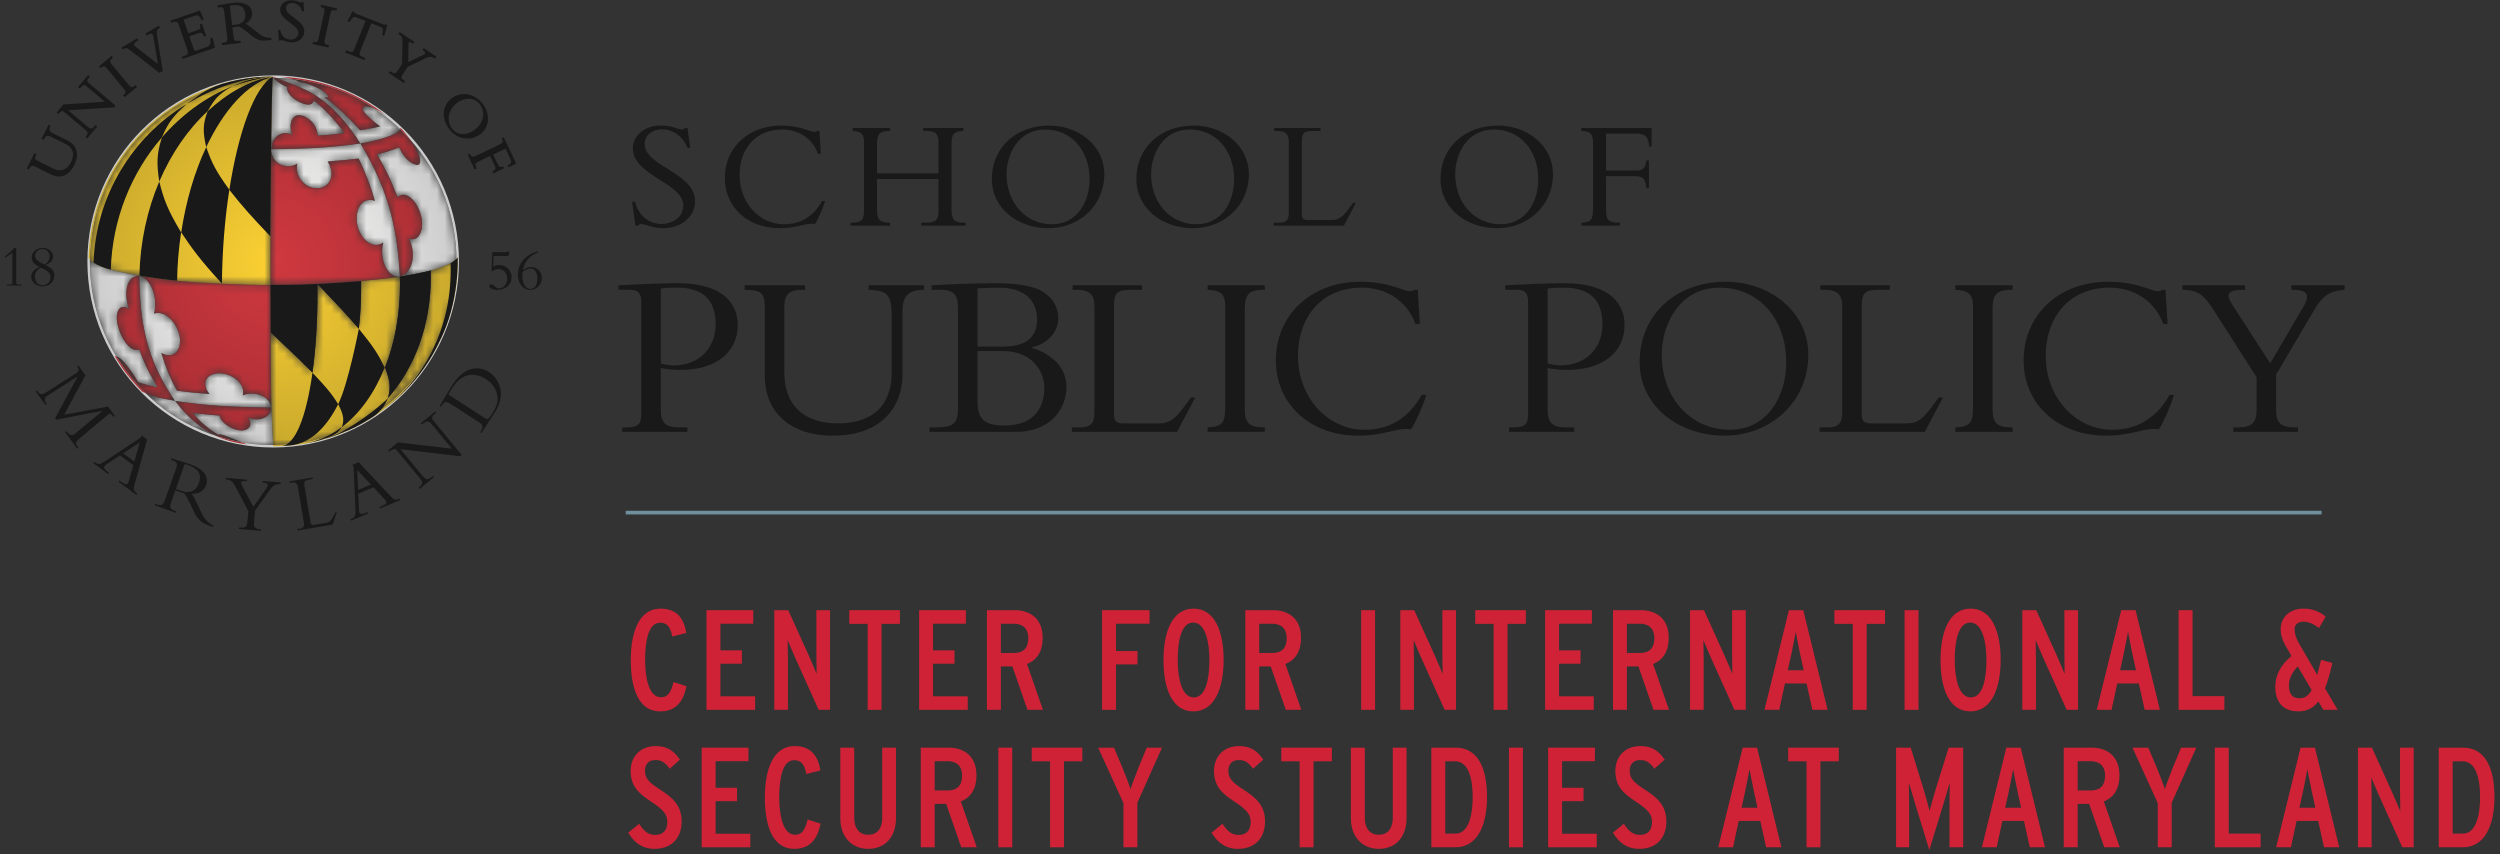 <?xml version="1.0" encoding="UTF-8"?>
<svg width="319px" height="109px" viewBox="0 0 319 109" version="1.1" xmlns="http://www.w3.org/2000/svg" xmlns:xlink="http://www.w3.org/1999/xlink">
    <rect x="0" y="0" width="319" height="109" fill="#333333" stroke="none"/>
    <!-- Generator: Sketch 52.5 (67469) - http://www.bohemiancoding.com/sketch -->
    <title>SPP Logos / CGS</title>
    <desc>Created with Sketch.</desc>
    <defs>
        <path d="M23.59,48.018 C22.226,48.018 20.889,47.9 19.589,47.673 C18.937,47.407 18.296,47.117 17.631,46.884 C17.138,46.711 16.883,46.652 16.724,46.652 C16.657,46.652 16.607,46.662 16.564,46.68 C15.375,45.983 14.274,45.043 13.285,43.894 C14.326,44.039 15.495,44.161 16.774,44.26 C16.871,45.093 18.1,45.928 19.135,46.116 C19.288,46.143 19.433,46.156 19.567,46.156 C20.597,46.156 21.034,45.378 20.365,44.493 C20.79,44.667 21.183,44.741 21.534,44.741 C22.52,44.741 23.181,44.159 23.331,43.556 L23.368,43.227 C18.298,43.195 14.739,42.951 11.081,42.386 C12.925,44.803 14.762,46.117 16.31,46.854 C12.913,45.735 9.855,43.857 7.341,41.42 C8.113,41.77 9.24,42.051 11.081,42.386 C7.352,37.075 6.569,32.134 6.528,26.402 C8.354,27.021 8.856,29.742 8.384,31.252 C8.554,31.185 8.728,31.155 8.904,31.155 C10.535,31.155 12.26,33.801 11.564,35.63 C11.334,36.236 10.867,36.558 10.306,36.558 C9.999,36.558 9.664,36.461 9.322,36.262 C9.844,38.032 10.521,39.648 11.328,41.08 C12.565,41.251 13.956,41.397 15.477,41.513 C14.295,40.056 15.176,38.853 16.711,38.853 C16.762,38.853 16.813,38.854 16.866,38.857 C18.264,38.928 20.116,40.094 19.72,41.686 C20.061,41.533 20.464,41.454 20.878,41.454 C21.993,41.454 23.178,42.025 23.366,43.225 C23.361,42.954 23.356,42.672 23.352,42.381 C23.395,44.09 23.463,45.445 23.59,48.018 M8.907,40.675 C7.88,40.467 7.027,40.236 6.372,39.993 C6.354,39.962 4.701,37.069 3.644,36.717 L3.585,36.709 C1.441,33.172 0.206,29.023 0.206,24.591 C0.206,24.516 0.206,24.442 0.208,24.368 C0.301,24.469 0.45,24.598 0.684,24.744 C1.181,25.056 1.914,25.388 2.881,25.638 C4.078,25.946 5.334,26.196 6.505,26.398 L6.528,26.402 C6.526,26.402 6.525,26.402 6.524,26.402 C4.717,26.402 4.515,28.999 5.263,30.728 C4.939,30.482 4.679,30.391 4.471,30.391 C4.043,30.391 3.841,30.781 3.758,31.006 C3.215,32.506 4.735,35.884 6.122,35.884 C6.252,35.884 6.381,35.853 6.508,35.79 C7.131,37.577 7.94,39.216 8.907,40.675 M23.076,27.585 C23.089,27.585 23.103,27.585 23.117,27.585 C23.103,27.585 23.089,27.585 23.076,27.585 M23.069,27.585 C21.338,27.585 19.587,27.526 17.839,27.455 C19.587,27.526 21.338,27.585 23.069,27.585 M23.122,27.585 C23.134,27.585 23.147,27.585 23.159,27.585 C23.147,27.585 23.134,27.585 23.122,27.585 M23.164,27.585 C23.193,27.585 23.221,27.585 23.248,27.585 C23.221,27.585 23.192,27.585 23.164,27.585 M23.248,27.585 C23.248,27.581 23.248,27.576 23.248,27.572 C23.248,27.576 23.248,27.581 23.248,27.585 M28.283,27.501 C30.25,27.422 32.181,27.299 33.925,27.157 C32.123,27.309 30.83,27.385 29.252,27.464 C28.914,27.478 28.592,27.489 28.283,27.501 M17.382,27.437 C17.336,27.435 17.29,27.433 17.244,27.432 C17.29,27.433 17.336,27.435 17.382,27.437 M37.119,26.857 C37.655,26.799 38.147,26.741 38.591,26.684 C38.115,26.745 37.623,26.803 37.119,26.857 M39.565,26.527 C39.495,26.527 39.425,26.525 39.366,26.517 C38.139,26.355 37.112,24.278 37.652,22.167 C37.341,22.383 37.022,22.479 36.71,22.479 C35.299,22.479 34.038,20.497 34.271,18.638 C34.394,17.642 34.955,16.738 35.923,16.738 C36.125,16.738 36.342,16.777 36.579,16.862 C36.022,14.943 35.323,13.126 34.506,11.455 C33.289,11.609 31.954,11.738 30.538,11.838 C31.706,13.606 30.724,15.261 29.172,15.261 C29.053,15.261 28.93,15.251 28.806,15.231 C27.532,15.027 26.344,13.69 26.675,12.098 C26.354,12.321 25.928,12.447 25.487,12.447 C24.512,12.447 23.463,11.83 23.326,10.272 C23.283,14 23.256,18.534 23.249,23.365 C23.253,20.531 23.263,16.685 23.295,12.916 C23.302,12.061 23.313,11.168 23.323,10.272 C23.372,6.252 23.455,2.165 23.533,1.165 C23.555,1.165 23.576,1.165 23.597,1.165 C23.621,1.165 23.646,1.165 23.67,1.165 C24.23,1.863 25.186,2.275 25.404,2.34 C25.337,2.626 25.387,3.195 26.379,3.914 C26.533,4.025 26.682,4.113 26.825,4.185 C27.384,4.478 27.784,4.581 28.071,4.581 C28.567,4.581 28.72,4.271 28.765,4.112 L28.791,4.092 C29.259,4.436 30.169,5.169 31.173,6.309 C31.752,7.006 32.299,7.612 32.709,8.221 C31.765,8.342 30.511,8.453 29.269,8.541 C29.199,7.037 28.116,6.287 27.434,6.033 C27.239,5.96 27.061,5.927 26.901,5.927 C25.834,5.927 25.536,7.397 26.098,8.472 C25.789,8.305 25.465,8.22 25.151,8.22 C24.268,8.22 23.47,8.892 23.325,10.27 C27.988,10.242 31.186,10.037 34.73,9.533 C38.494,15.719 39.462,20.798 39.759,26.52 C39.7,26.525 39.632,26.527 39.565,26.527 M39.759,26.52 C41.539,25.961 41.839,23.41 40.902,21.67 C41.067,21.727 41.221,21.755 41.364,21.755 C42.224,21.755 42.642,20.755 42.597,19.653 C42.525,17.89 41.306,16.078 40.215,16.078 C39.953,16.078 39.696,16.183 39.466,16.421 C38.784,14.521 37.833,12.559 36.836,10.915 L37.217,10.834 C38.062,10.669 39.081,10.227 39.694,10.032 C39.93,10.492 40.325,11.603 41.535,12.148 L41.644,12.193 C41.76,12.244 41.875,12.277 41.977,12.277 C42.171,12.277 42.317,12.158 42.343,11.825 C42.356,11.659 42.291,11.316 42.184,11.022 C42.09,10.756 42.022,10.589 41.917,10.408 C41.649,9.896 41.351,9.43 41.067,9.028 C44.683,13.095 46.908,18.429 46.987,24.271 C46.825,24.424 46.556,24.625 46.276,24.796 L46.244,24.814 C45.636,25.146 44.775,25.456 43.703,25.739 C42.605,26.028 41.249,26.292 39.759,26.52 M34.73,9.533 C31.73,4.945 29.363,3.278 26.322,2.075 C25.882,1.901 24.673,1.426 24.005,1.169 C24.628,1.179 25.244,1.214 25.854,1.273 C26.236,1.376 26.49,1.473 26.586,1.507 C26.737,1.56 26.857,1.641 26.93,1.704 L26.942,1.701 C27.178,1.728 27.448,1.775 27.783,1.872 C28.147,1.977 28.755,2.2 29.295,2.457 C29.837,2.712 30.642,3.288 30.645,3.61 C30.579,3.65 30.538,3.675 30.458,3.675 C30.388,3.675 30.289,3.655 30.117,3.61 C31.511,4.604 33.508,6.477 34.688,7.857 C35.499,7.704 36.705,7.53 37.264,7.343 C37.265,7.343 37.267,7.343 37.267,7.342 C37.267,7.342 37.265,7.343 37.264,7.343 C37.178,7.343 35.419,6.015 35.022,5.261 L35.012,5.094 L35.08,4.981 L35.194,4.87 C35.26,4.832 35.36,4.8 35.51,4.8 C35.733,4.8 36.066,4.87 36.561,5.1 C37.716,5.873 38.8,6.748 39.799,7.709 C39.433,8.52 36.691,9.174 35.435,9.404 C35.228,9.442 35.012,9.479 34.784,9.517 L34.772,9.518 L34.767,9.519 L34.755,9.522 L34.73,9.532 L34.73,9.531 L34.73,9.533" id="path-1"></path>
        <radialGradient cx="50.002%" cy="50%" fx="50.002%" fy="50%" r="50.673%" gradientTransform="translate(0.5,0.5),scale(1,0.998),translate(-0.5,-0.5)" id="radialGradient-3">
            <stop stop-color="#FFFFFE" offset="0%"></stop>
            <stop stop-color="#CBCCCB" offset="100%"></stop>
        </radialGradient>
        <path d="M1.08,24.213 C1.077,24.213 1.075,24.213 1.072,24.213 C0.946,21.641 0.877,20.285 0.834,18.576 C0.798,16.218 0.769,13.24 0.752,9.815 C4.524,13.394 4.525,13.394 6.096,14.972 C6.513,11.977 6.745,8.402 6.739,4.441 C6.739,4.181 6.737,3.92 6.734,3.66 C9.963,7.019 10.647,7.807 12.012,9.375 C12.205,7.706 12.305,5.936 12.302,4.084 C12.301,3.82 12.3,3.541 12.295,3.278 C13.123,3.205 13.898,3.128 14.601,3.052 C15.106,2.998 15.597,2.94 16.074,2.879 C16.515,2.823 16.907,2.768 17.241,2.715 C17.261,2.977 17.27,3.244 17.27,3.504 C17.276,7.54 16.591,11.209 15.347,14.309 C16.048,16.109 16.059,16.862 15.736,18.214 C19.131,14.363 21.207,8.924 21.197,2.715 C21.197,2.454 21.192,2.194 21.185,1.934 C20.087,2.224 18.731,2.487 17.241,2.715 C18.731,2.487 20.087,2.224 21.185,1.934 C22.257,1.651 23.118,1.342 23.726,1.01 L23.759,0.991 C24.039,0.821 24.308,0.619 24.469,0.466 C24.47,0.573 24.472,0.68 24.472,0.787 C24.472,13.704 13.978,24.213 1.08,24.213 M6.734,3.66 C8.313,3.581 9.605,3.504 11.408,3.353 C11.408,3.353 11.409,3.353 11.41,3.353 C9.606,3.504 8.314,3.581 6.734,3.66" id="path-4"></path>
        <radialGradient cx="1.383%" cy="1.351%" fx="1.383%" fy="1.351%" r="99.938%" gradientTransform="translate(0.014,0.014),scale(1,0.999),translate(-0.014,-0.014)" id="radialGradient-6">
            <stop stop-color="#FBD033" offset="0%"></stop>
            <stop stop-color="#CAAA2D" offset="100%"></stop>
        </radialGradient>
        <path d="M0.844,17.562 C0.807,17.562 0.769,17.562 0.731,17.562 C0.731,17.558 0.731,17.553 0.731,17.549 C0.731,17.018 0.729,15.463 0.732,13.342 C0.738,8.511 0.766,3.977 0.808,0.249 C0.946,1.807 1.994,2.424 2.97,2.424 C3.41,2.424 3.837,2.298 4.157,2.075 C3.827,3.667 5.014,5.004 6.289,5.208 C6.413,5.228 6.535,5.238 6.654,5.238 C8.206,5.238 9.188,3.583 8.02,1.815 C9.436,1.715 10.771,1.586 11.988,1.432 C12.805,3.103 13.504,4.92 14.061,6.839 C13.825,6.754 13.607,6.715 13.406,6.715 C12.437,6.715 11.877,7.619 11.753,8.615 C11.52,10.474 12.781,12.456 14.192,12.456 C14.504,12.456 14.823,12.36 15.134,12.144 C14.594,14.255 15.621,16.332 16.848,16.494 C16.907,16.502 16.977,16.504 17.047,16.504 C17.115,16.504 17.182,16.502 17.241,16.497 C16.862,16.555 16.473,16.609 16.074,16.661 C15.63,16.718 15.137,16.776 14.601,16.834 C13.861,16.914 13.09,16.986 12.295,17.058 C11.984,17.085 11.689,17.11 11.408,17.134 C9.664,17.276 7.732,17.399 5.766,17.478 C5.542,17.485 5.325,17.493 5.113,17.499 C3.717,17.54 2.288,17.562 0.844,17.562" id="path-7"></path>
        <radialGradient cx="2.118%" cy="82.711%" fx="2.118%" fy="82.711%" r="143.574%" gradientTransform="translate(0.021,0.827),scale(1,0.954),translate(-0.021,-0.827)" id="radialGradient-9">
            <stop stop-color="#D0383F" offset="0%"></stop>
            <stop stop-color="#A82E34" offset="100%"></stop>
        </radialGradient>
        <path d="M0.892,1.274 C0.838,1.274 0.784,1.274 0.731,1.274 C0.769,1.274 0.807,1.274 0.844,1.274 C2.288,1.274 3.717,1.253 5.113,1.212 C3.608,1.258 2.367,1.274 0.892,1.274 M11.408,0.847 C11.689,0.823 11.984,0.798 12.295,0.771 C13.09,0.699 13.861,0.626 14.601,0.546 C13.898,0.623 13.123,0.699 12.295,0.772 L12.295,0.771 C11.986,0.798 11.692,0.823 11.41,0.847 C11.409,0.847 11.408,0.847 11.408,0.847 M16.074,0.373 C16.473,0.322 16.862,0.268 17.241,0.209 C16.907,0.262 16.515,0.317 16.074,0.373" id="path-10"></path>
        <radialGradient cx="2.116%" cy="-153.9%" fx="2.116%" fy="-153.9%" r="1892.057%" gradientTransform="translate(0.021,-1.539),scale(0.076,1),translate(-0.021,1.539)" id="radialGradient-12">
            <stop stop-color="#CF382C" offset="0%"></stop>
            <stop stop-color="#A72F26" offset="100%"></stop>
        </radialGradient>
        <path d="M17.111,16.915 C16.923,15.715 15.739,15.143 14.623,15.143 C14.209,15.143 13.806,15.222 13.466,15.375 C13.861,13.784 12.009,12.618 10.611,12.546 C10.558,12.544 10.507,12.543 10.456,12.543 C8.921,12.543 8.04,13.745 9.222,15.202 C7.701,15.087 6.31,14.941 5.073,14.77 C4.266,13.338 3.589,11.722 3.067,9.952 C3.409,10.151 3.744,10.247 4.051,10.247 C4.612,10.247 5.079,9.925 5.309,9.32 C6.005,7.491 4.28,4.845 2.65,4.845 C2.473,4.845 2.299,4.875 2.129,4.941 C2.601,3.432 2.099,0.71 0.273,0.091 C3.836,0.699 6.732,0.945 10.989,1.121 C11.035,1.123 11.081,1.125 11.127,1.126 C11.28,1.133 11.433,1.139 11.584,1.145 C13.332,1.215 15.083,1.274 16.814,1.274 C16.817,1.274 16.818,1.274 16.821,1.274 C16.834,1.274 16.848,1.274 16.862,1.274 C16.863,1.274 16.864,1.274 16.867,1.274 C16.879,1.274 16.892,1.274 16.904,1.274 C16.906,1.274 16.908,1.274 16.91,1.274 C16.937,1.274 16.966,1.274 16.993,1.274 C16.993,1.535 16.995,1.795 16.995,2.056 C16.998,3.898 17.003,5.655 17.012,7.307 C17.036,11.964 17.051,14.224 17.097,16.071 C17.101,16.361 17.106,16.643 17.111,16.915" id="path-13"></path>
        <radialGradient cx="101.377%" cy="-10.761%" fx="101.377%" fy="-10.761%" r="140.904%" gradientTransform="translate(1.014,-0.108),scale(0.999,1),translate(-1.014,0.108)" id="radialGradient-15">
            <stop stop-color="#D0383F" offset="0%"></stop>
            <stop stop-color="#A82E34" offset="100%"></stop>
        </radialGradient>
        <path d="M0.834,9.806 C0.788,7.96 0.773,5.699 0.749,1.042 C0.751,1.044 0.751,1.045 0.752,1.045 C0.769,4.47 0.798,7.448 0.834,9.806" id="path-16"></path>
        <radialGradient cx="26.43%" cy="-102.988%" fx="26.43%" fy="-102.988%" r="1894.92%" gradientTransform="translate(0.264,-1.03),scale(1,0.143),translate(-0.264,1.03)" id="radialGradient-18">
            <stop stop-color="#CF382C" offset="0%"></stop>
            <stop stop-color="#A72F26" offset="100%"></stop>
        </radialGradient>
        <path d="M5.982,19.002 C5.686,13.28 4.717,8.201 0.953,2.016 L0.953,2.015 L0.978,2.005 L0.991,2.002 L0.996,2.001 L1.007,2 C1.236,1.962 1.451,1.924 1.659,1.887 C2.915,1.656 5.657,1.002 6.022,0.192 C6.461,0.615 6.884,1.055 7.291,1.511 C7.575,1.913 7.872,2.379 8.14,2.89 C8.245,3.072 8.314,3.239 8.408,3.504 C8.514,3.799 8.579,4.142 8.567,4.307 C8.54,4.641 8.394,4.76 8.2,4.76 C8.099,4.76 7.984,4.727 7.867,4.676 L7.759,4.631 C6.549,4.086 6.154,2.974 5.917,2.515 C5.304,2.71 4.286,3.152 3.44,3.316 L3.06,3.398 C4.057,5.042 5.008,7.004 5.689,8.904 C5.92,8.666 6.176,8.561 6.439,8.561 C7.53,8.561 8.748,10.373 8.821,12.135 C8.866,13.238 8.448,14.238 7.587,14.238 C7.445,14.238 7.291,14.21 7.126,14.152 C8.063,15.893 7.762,18.444 5.982,19.002" id="path-19"></path>
        <radialGradient cx="-141.437%" cy="89.75%" fx="-141.437%" fy="89.75%" r="301.181%" gradientTransform="translate(-1.414,0.897),scale(1,0.418),translate(1.414,-0.897)" id="radialGradient-21">
            <stop stop-color="#D0383F" offset="0%"></stop>
            <stop stop-color="#A82E34" offset="100%"></stop>
        </radialGradient>
        <path d="M0.807,10.27 C0.952,8.892 1.75,8.22 2.633,8.22 C2.947,8.22 3.271,8.305 3.58,8.472 C3.019,7.397 3.316,5.927 4.383,5.927 C4.544,5.927 4.721,5.96 4.916,6.033 C5.598,6.287 6.681,7.037 6.752,8.541 C7.994,8.453 9.247,8.342 10.192,8.221 C9.781,7.612 9.235,7.006 8.656,6.309 C7.651,5.169 6.742,4.436 6.274,4.092 L6.247,4.112 C6.202,4.271 6.05,4.581 5.553,4.581 C5.267,4.581 4.866,4.478 4.307,4.185 C4.165,4.113 4.016,4.025 3.862,3.914 C2.87,3.195 2.82,2.626 2.886,2.34 C2.668,2.275 1.713,1.863 1.152,1.165 C1.263,1.165 1.376,1.166 1.487,1.169 C2.155,1.426 3.364,1.901 3.804,2.075 C6.845,3.278 9.212,4.945 12.212,9.533 C8.668,10.037 5.471,10.242 0.807,10.27" id="path-22"></path>
        <radialGradient cx="2.394%" cy="257.3%" fx="2.394%" fy="257.3%" r="260.363%" gradientTransform="translate(0.024,2.573),scale(0.798,1),translate(-0.024,-2.573)" id="radialGradient-24">
            <stop stop-color="#D0383F" offset="0%"></stop>
            <stop stop-color="#A82E34" offset="100%"></stop>
        </radialGradient>
        <radialGradient cx="-889.87%" cy="1202.1%" fx="-889.87%" fy="1202.1%" r="1894.92%" gradientTransform="translate(-8.899,12.021),scale(1,0.998),translate(8.899,-12.021)" id="radialGradient-25">
            <stop stop-color="#D0383F" offset="0%"></stop>
            <stop stop-color="#A82E34" offset="100%"></stop>
        </radialGradient>
        <radialGradient cx="-889.87%" cy="1202%" fx="-889.87%" fy="1202%" r="1894.92%" gradientTransform="translate(-8.899,12.02),scale(1,0.998),translate(8.899,-12.02)" id="radialGradient-26">
            <stop stop-color="#D0383F" offset="0%"></stop>
            <stop stop-color="#A82E34" offset="100%"></stop>
        </radialGradient>
        <path d="M9.669,6.604 C8.488,5.224 6.491,3.351 5.098,2.357 C5.269,2.402 5.368,2.422 5.438,2.422 C5.518,2.422 5.559,2.397 5.626,2.357 C5.622,2.035 4.818,1.46 4.276,1.204 C3.735,0.947 3.127,0.724 2.763,0.619 C2.428,0.522 2.158,0.475 1.923,0.449 L1.91,0.451 C1.838,0.388 1.718,0.307 1.566,0.254 C1.47,0.221 1.216,0.123 0.834,0.02 C4.766,0.4 8.418,1.757 11.542,3.848 C11.046,3.617 10.713,3.547 10.491,3.547 C10.341,3.547 10.241,3.579 10.174,3.617 L10.06,3.729 L9.993,3.841 L10.003,4.008 C10.399,4.762 12.158,6.09 12.245,6.09 C11.685,6.277 10.479,6.451 9.669,6.604" id="path-27"></path>
        <radialGradient cx="-19.775%" cy="354.177%" fx="-19.775%" fy="354.177%" r="360.049%" gradientTransform="translate(-0.198,3.542),scale(0.577,1),translate(0.198,-3.542)" id="radialGradient-29">
            <stop stop-color="#D0383F" offset="0%"></stop>
            <stop stop-color="#A82E34" offset="100%"></stop>
        </radialGradient>
        <path d="M0.986,1.079 C0.987,1.079 0.988,1.077 0.988,1.077 C0.988,1.079 0.987,1.079 0.986,1.079" id="path-30"></path>
        <radialGradient cx="-1092.47%" cy="1376.8%" fx="-1092.47%" fy="1376.8%" r="1894.92%" gradientTransform="translate(-10.925,13.768),scale(1,0.998),translate(10.925,-13.768)" id="radialGradient-32">
            <stop stop-color="#D0383F" offset="0%"></stop>
            <stop stop-color="#A82E34" offset="100%"></stop>
        </radialGradient>
        <path d="M8.579,16.076 C6.738,15.741 5.611,15.459 4.839,15.11 C3.395,13.71 2.132,12.129 1.083,10.399 L1.142,10.406 C2.199,10.758 3.852,13.651 3.871,13.683 C4.525,13.926 5.378,14.156 6.405,14.364 C5.438,12.906 4.629,11.267 4.006,9.479 C3.879,9.543 3.75,9.573 3.62,9.573 C2.233,9.573 0.713,6.195 1.256,4.696 C1.339,4.47 1.541,4.081 1.969,4.081 C2.177,4.081 2.437,4.172 2.761,4.418 C2.013,2.689 2.215,0.091 4.022,0.091 C4.023,0.091 4.024,0.091 4.026,0.091 C4.067,5.823 4.85,10.765 8.579,16.076" id="path-33"></path>
        <radialGradient cx="266.978%" cy="-11.326%" fx="266.978%" fy="-11.326%" r="316.242%" gradientTransform="translate(2.67,-0.113),scale(1,0.469),translate(-2.67,0.113)" id="radialGradient-35">
            <stop stop-color="#D0383F" offset="0%"></stop>
            <stop stop-color="#A82E34" offset="100%"></stop>
        </radialGradient>
        <path d="M9.581,6.328 C8.459,6.134 7.363,5.858 6.302,5.509 C4.754,4.772 2.917,3.458 1.073,1.041 C4.731,1.606 8.29,1.85 13.36,1.882 L13.323,2.211 C13.173,2.814 12.512,3.397 11.527,3.397 C11.175,3.397 10.782,3.323 10.357,3.148 C11.026,4.033 10.59,4.811 9.559,4.811 C9.425,4.811 9.28,4.799 9.127,4.771 C8.093,4.583 6.863,3.749 6.767,2.915 C5.487,2.816 4.318,2.694 3.278,2.55 C4.266,3.698 5.367,4.638 6.556,5.335 C6.599,5.317 6.649,5.307 6.717,5.307 C6.875,5.307 7.131,5.366 7.623,5.539 C8.288,5.772 8.929,6.063 9.581,6.328" id="path-36"></path>
        <radialGradient cx="101.866%" cy="-336.564%" fx="101.866%" fy="-336.564%" r="448.355%" gradientTransform="translate(1.019,-3.366),scale(0.43,1),translate(-1.019,3.366)" id="radialGradient-38">
            <stop stop-color="#D0383F" offset="0%"></stop>
            <stop stop-color="#A82E34" offset="100%"></stop>
        </radialGradient>
        <path d="M23.076,27.585 C23.073,27.585 23.072,27.585 23.069,27.585 C21.338,27.585 19.587,27.526 17.839,27.455 C17.688,27.449 17.535,27.443 17.382,27.437 C17.336,27.435 17.29,27.433 17.244,27.432 C12.986,27.255 10.09,27.009 6.528,26.402 L6.505,26.398 C5.334,26.196 4.078,25.946 2.881,25.638 C1.914,25.388 1.181,25.056 0.684,24.744 C0.45,24.598 0.301,24.469 0.208,24.368 C0.32,12.32 9.562,2.416 21.327,1.274 C20.135,1.52 19.295,1.877 18.434,2.226 C19.555,1.812 20.774,1.451 21.996,1.219 C22.505,1.185 23.016,1.166 23.533,1.165 C23.455,2.165 23.372,6.252 23.323,10.272 C23.313,11.168 23.302,12.061 23.295,12.916 C23.263,16.685 23.253,20.531 23.249,23.365 C23.247,24.747 23.247,26.152 23.248,27.572 C23.248,27.576 23.248,27.581 23.248,27.585 C23.221,27.585 23.193,27.585 23.164,27.585 C23.163,27.585 23.161,27.585 23.159,27.585 C23.147,27.585 23.134,27.585 23.122,27.585 C23.119,27.585 23.118,27.585 23.117,27.585 C23.103,27.585 23.089,27.585 23.076,27.585" id="path-39"></path>
        <radialGradient cx="100.275%" cy="88.671%" fx="100.275%" fy="88.671%" r="101.626%" gradientTransform="translate(1.003,0.887),scale(1,0.883),translate(-1.003,-0.887)" id="radialGradient-41">
            <stop stop-color="#FBD033" offset="0%"></stop>
            <stop stop-color="#CAAA2D" offset="100%"></stop>
        </radialGradient>
        <path d="M0.731,5.02 C0.729,3.601 0.729,2.195 0.732,0.813 C0.729,2.934 0.731,4.489 0.731,5.02" id="path-42"></path>
        <radialGradient cx="27.996%" cy="29.154%" fx="27.996%" fy="29.154%" r="1894.92%" gradientTransform="translate(0.28,0.292),scale(1,0.297),translate(-0.28,-0.292)" id="radialGradient-44">
            <stop stop-color="#CF382C" offset="0%"></stop>
            <stop stop-color="#A72F26" offset="100%"></stop>
        </radialGradient>
    </defs>
    <g id="🔹-Homepage-and-Internal-Layouts" stroke="none" stroke-width="1" fill="none" fill-rule="evenodd">
        <g id="Desktop/4.2-Internal---Center-HP-Copy" transform="translate(-69, -64)">
            <g id="Nav" transform="translate(0, 43)">
                <g id="Logos/SPP-Logos-/-CISSM" transform="translate(69, 21)">
                    <g id="spp-logo-centers-_SPP-CISSM">
                        <polygon id="Fill-1" fill="#6F8F9D" points="79.841 65.644 296.233 65.644 296.233 65.176 79.841 65.176"></polygon>
                        <path d="M81.039,25.749 C81.459,27.534 82.86,28.577 84.422,28.577 C85.763,28.577 87.186,27.795 87.186,26.21 C87.186,23.322 80.757,22.44 80.757,18.931 C80.757,17.266 82.279,16.023 84.322,16.023 C86.005,16.023 86.344,16.525 87.046,16.525 C87.206,16.525 87.286,16.484 87.406,16.325 L87.726,16.325 L88.067,18.871 L87.726,18.871 C87.165,17.426 85.884,16.504 84.501,16.504 C83.181,16.504 82.261,17.266 82.261,18.39 C82.261,21.236 88.687,21.999 88.687,25.689 C88.687,27.653 86.946,29.118 84.603,29.118 C83.502,29.118 82.101,28.577 81.819,28.577 C81.639,28.577 81.499,28.677 81.419,28.799 L81.079,28.799 L80.657,25.749 L81.039,25.749" id="Fill-2" fill="#1A1919"></path>
                        <path d="M104.363,19.614 C103.703,17.747 101.98,16.525 99.798,16.525 C96.453,16.525 94.371,18.951 94.371,22.321 C94.371,25.95 96.973,28.617 100.018,28.617 C101.6,28.617 103.542,28.076 104.903,25.649 L105.285,25.649 C105.024,26.552 104.483,27.795 104.003,28.577 C102.722,28.396 101.84,29.118 99.477,29.118 C95.412,29.118 92.489,26.432 92.489,22.721 C92.489,18.831 95.494,16.023 99.677,16.023 C102.2,16.023 103.282,16.825 103.903,16.825 C104.123,16.825 104.223,16.765 104.263,16.705 L104.563,16.705 L104.743,19.614 L104.363,19.614" id="Fill-3" fill="#1A1919"></path>
                        <path d="M111.905,22.842 L111.905,26.652 C111.905,27.955 112.165,28.416 113.506,28.416 L113.568,28.416 L113.568,28.799 L108.541,28.799 L108.541,28.416 L108.661,28.416 C109.842,28.416 110.244,28.096 110.244,26.953 L110.244,18.129 C110.244,17.087 109.902,16.786 108.802,16.705 L108.802,16.325 L113.568,16.325 L113.568,16.705 C112.145,16.705 111.905,17.087 111.905,18.63 L111.905,22.119 L119.754,22.119 L119.754,18.169 C119.754,17.107 119.415,16.705 118.173,16.705 L117.792,16.705 L117.792,16.325 L122.938,16.325 L122.938,16.705 C121.737,16.745 121.416,17.107 121.416,18.35 L121.416,26.671 C121.416,28.096 121.818,28.416 123.019,28.416 L123.219,28.416 L123.219,28.799 L117.551,28.799 L117.551,28.416 L118.173,28.416 C119.475,28.416 119.754,27.955 119.754,26.913 L119.754,22.842 L111.905,22.842" id="Fill-4" fill="#1A1919"></path>
                        <path d="M133.361,16.525 C129.838,16.525 128.436,19.814 128.436,22.221 C128.436,25.971 130.979,28.617 134.203,28.617 C137.465,28.617 139.028,25.729 139.028,22.881 C139.028,19.151 136.666,16.525 133.361,16.525 Z M133.782,29.118 C129.857,29.118 126.553,26.592 126.553,22.842 C126.553,18.851 129.617,16.023 133.882,16.023 C137.667,16.023 140.91,18.61 140.91,22.221 C140.91,26.27 137.667,29.118 133.782,29.118 Z" id="Fill-5" fill="#1A1919"></path>
                        <path d="M151.808,16.525 C148.284,16.525 146.883,19.814 146.883,22.221 C146.883,25.971 149.425,28.617 152.648,28.617 C155.912,28.617 157.475,25.729 157.475,22.881 C157.475,19.151 155.112,16.525 151.808,16.525 Z M152.228,29.118 C148.302,29.118 145,26.592 145,22.842 C145,18.851 148.064,16.023 152.328,16.023 C156.114,16.023 159.356,18.61 159.356,22.221 C159.356,26.27 156.114,29.118 152.228,29.118 Z" id="Fill-6" fill="#1A1919"></path>
                        <path d="M171.478,28.799 L162.527,28.799 L162.527,28.416 L163.188,28.416 C164.109,28.416 164.45,28.116 164.45,27.092 L164.45,18.208 C164.45,17.147 164.129,16.705 162.868,16.705 L162.586,16.705 L162.586,16.325 L168.495,16.325 L168.495,16.705 L167.753,16.705 C166.452,16.705 166.111,16.846 166.111,18.089 L166.111,27.334 C166.111,27.875 166.332,28.076 166.912,28.076 L169.856,28.076 C171.037,28.076 171.397,27.615 172.659,25.871 L173.019,25.871 L171.478,28.799" id="Fill-7" fill="#1A1919"></path>
                        <path d="M190.612,16.525 C187.087,16.525 185.686,19.814 185.686,22.221 C185.686,25.971 188.229,28.617 191.454,28.617 C194.716,28.617 196.279,25.729 196.279,22.881 C196.279,19.151 193.916,16.525 190.612,16.525 Z M191.032,29.118 C187.108,29.118 183.803,26.592 183.803,22.842 C183.803,18.851 186.868,16.023 191.132,16.023 C194.917,16.023 198.162,18.61 198.162,22.221 C198.162,26.27 194.917,29.118 191.032,29.118 Z" id="Fill-8" fill="#1A1919"></path>
                        <path d="M210.406,24.004 L210.066,24.004 C210.025,22.842 209.604,22.482 208.644,22.482 L204.939,22.482 L204.939,26.872 C204.939,27.995 205.18,28.416 206.681,28.416 L206.681,28.799 L201.816,28.799 L201.816,28.416 C203.058,28.336 203.278,28.076 203.278,26.452 L203.278,18.59 C203.278,17.307 203.178,16.725 201.776,16.705 L201.776,16.325 L210.746,16.325 L210.746,18.69 L210.406,18.69 C210.385,17.526 209.986,17.047 208.744,17.047 L204.939,17.047 L204.939,21.759 L208.905,21.759 C209.646,21.759 210.006,21.336 210.066,20.476 L210.406,20.476 L210.406,24.004" id="Fill-9" fill="#1A1919"></path>
                        <path d="M84.321,46.388 C84.71,46.478 85.372,46.628 85.942,46.628 C89.215,46.628 91.318,44.403 91.318,41.365 C91.318,39.019 90.387,36.704 86.393,36.704 C85.701,36.704 85.042,36.704 84.321,36.824 L84.321,46.388 Z M84.321,52.221 C84.321,53.906 84.831,54.538 86.723,54.538 L87.714,54.538 L87.714,55.108 L79.396,55.108 L79.396,54.538 L79.816,54.538 C81.378,54.538 81.829,54.206 81.829,52.792 L81.829,38.568 C81.829,37.456 81.469,36.975 80.418,36.975 L78.917,36.975 L78.917,36.403 C79.758,36.373 81.227,36.283 82.7,36.223 C84.171,36.162 85.612,36.133 86.423,36.133 C92.698,36.133 94.14,39.14 94.14,41.455 C94.14,44.974 91.318,47.2 86.873,47.2 C85.972,47.2 85.222,47.138 84.321,46.959 L84.321,52.221 Z" id="Fill-10" fill="#1A1919"></path>
                        <path d="M117.889,36.403 L117.889,36.975 C115.877,37.005 115.155,37.817 115.155,39.741 L115.155,47.86 C115.155,51.59 112.785,55.589 106.268,55.589 C100.534,55.589 97.59,52.311 97.59,48.011 L97.59,39.23 C97.59,37.306 97.051,37.005 95.008,36.975 L95.008,36.403 L102.726,36.403 L102.726,36.975 L102.455,36.975 C100.804,36.975 100.083,37.426 100.083,39.17 L100.083,47.53 C100.083,51.59 102.455,54.025 106.929,54.025 C110.321,54.025 113.775,52.612 113.775,47.499 L113.775,40.494 C113.775,37.606 113.325,37.095 110.832,36.975 L110.832,36.403 L117.889,36.403" id="Fill-11" fill="#1A1919"></path>
                        <path d="M124.733,51.197 C124.733,53.484 125.632,54.296 128.155,54.296 C132.119,54.296 133.259,51.83 133.259,49.485 C133.259,47.169 131.488,44.793 127.974,44.793 L124.733,44.793 L124.733,51.197 Z M124.733,44.221 L128.005,44.221 C130.888,44.221 132.329,43.079 132.329,40.733 C132.329,38.629 131.068,36.704 127.375,36.704 C126.714,36.704 125.482,36.764 124.733,36.794 L124.733,44.221 Z M122.24,39.591 C122.24,37.877 122.031,36.975 119.928,36.975 L118.877,36.975 L118.877,36.403 C119.718,36.373 121.789,36.253 122.66,36.223 C124.312,36.162 126.594,36.133 127.163,36.133 C129.805,36.133 132.119,36.524 133.199,37.306 C134.43,38.178 135.031,39.2 135.031,40.644 C135.031,42.358 133.62,43.951 131.608,44.312 L131.608,44.372 C134.43,45.214 136.082,47.049 136.082,49.395 C136.082,51.77 134.43,55.108 129.595,55.108 L118.607,55.108 L118.607,54.538 L119.297,54.538 C121.759,54.538 122.24,53.965 122.24,52.071 L122.24,39.591 Z" id="Fill-12" fill="#1A1919"></path>
                        <path d="M150.193,55.108 L136.771,55.108 L136.771,54.538 L137.762,54.538 C139.143,54.538 139.653,54.085 139.653,52.552 L139.653,39.23 C139.653,37.636 139.173,36.975 137.281,36.975 L136.861,36.975 L136.861,36.403 L145.718,36.403 L145.718,36.975 L144.607,36.975 C142.656,36.975 142.146,37.185 142.146,39.05 L142.146,52.913 C142.146,53.724 142.475,54.025 143.347,54.025 L147.761,54.025 C149.532,54.025 150.073,53.335 151.964,50.718 L152.505,50.718 L150.193,55.108" id="Fill-13" fill="#1A1919"></path>
                        <path d="M161.39,55.108 L154.093,55.108 L154.093,54.538 C155.956,54.446 156.346,53.965 156.346,51.95 L156.346,39.14 C156.346,37.516 155.776,37.065 154.093,36.975 L154.093,36.403 L161.39,36.403 L161.39,36.975 C159.499,36.975 158.838,37.396 158.838,39.41 L158.838,52.161 C158.838,53.935 159.319,54.538 161.39,54.538 L161.39,55.108" id="Fill-14" fill="#1A1919"></path>
                        <path d="M180.607,41.335 C179.616,38.538 177.032,36.704 173.76,36.704 C168.746,36.704 165.624,40.343 165.624,45.395 C165.624,50.838 169.527,54.837 174.09,54.837 C176.462,54.837 179.374,54.025 181.417,50.387 L181.988,50.387 C181.597,51.74 180.785,53.604 180.066,54.777 C178.145,54.506 176.822,55.589 173.28,55.589 C167.185,55.589 162.8,51.558 162.8,45.995 C162.8,40.162 167.305,35.952 173.581,35.952 C177.364,35.952 178.985,37.154 179.916,37.154 C180.246,37.154 180.396,37.065 180.456,36.975 L180.907,36.975 L181.177,41.335 L180.607,41.335" id="Fill-15" fill="#1A1919"></path>
                        <path d="M197.477,46.388 C197.869,46.478 198.529,46.628 199.1,46.628 C202.372,46.628 204.474,44.403 204.474,41.365 C204.474,39.019 203.543,36.704 199.549,36.704 C198.86,36.704 198.198,36.704 197.477,36.824 L197.477,46.388 Z M197.477,52.221 C197.477,53.906 197.988,54.538 199.88,54.538 L200.871,54.538 L200.871,55.108 L192.555,55.108 L192.555,54.538 L192.974,54.538 C194.536,54.538 194.985,54.206 194.985,52.792 L194.985,38.568 C194.985,37.456 194.626,36.975 193.574,36.975 L192.073,36.975 L192.073,36.403 C192.915,36.373 194.385,36.283 195.856,36.223 C197.328,36.162 198.768,36.133 199.58,36.133 C205.855,36.133 207.297,39.14 207.297,41.455 C207.297,44.974 204.474,47.2 200.031,47.2 C199.129,47.2 198.379,47.138 197.477,46.959 L197.477,52.221 Z" id="Fill-16" fill="#1A1919"></path>
                        <path d="M219.426,36.704 C214.14,36.704 212.039,41.637 212.039,45.244 C212.039,50.868 215.853,54.837 220.687,54.837 C225.581,54.837 227.922,50.507 227.922,46.237 C227.922,40.644 224.38,36.704 219.426,36.704 Z M220.056,55.589 C214.17,55.589 209.216,51.8 209.216,46.177 C209.216,40.192 213.811,35.952 220.206,35.952 C225.881,35.952 230.746,39.831 230.746,45.244 C230.746,51.319 225.881,55.589 220.056,55.589 Z" id="Fill-17" fill="#1A1919"></path>
                        <path d="M245.606,55.108 L232.184,55.108 L232.184,54.538 L233.175,54.538 C234.556,54.538 235.067,54.085 235.067,52.552 L235.067,39.23 C235.067,37.636 234.586,36.975 232.694,36.975 L232.273,36.975 L232.273,36.403 L241.133,36.403 L241.133,36.975 L240.021,36.975 C238.069,36.975 237.559,37.185 237.559,39.05 L237.559,52.913 C237.559,53.724 237.889,54.025 238.76,54.025 L243.173,54.025 C244.944,54.025 245.486,53.335 247.378,50.718 L247.917,50.718 L245.606,55.108" id="Fill-18" fill="#1A1919"></path>
                        <path d="M256.804,55.108 L249.508,55.108 L249.508,54.538 C251.369,54.446 251.76,53.965 251.76,51.95 L251.76,39.14 C251.76,37.516 251.189,37.065 249.508,36.975 L249.508,36.403 L256.804,36.403 L256.804,36.975 C254.912,36.975 254.252,37.396 254.252,39.41 L254.252,52.161 C254.252,53.935 254.732,54.538 256.804,54.538 L256.804,55.108" id="Fill-19" fill="#1A1919"></path>
                        <path d="M276.019,41.335 C275.028,38.538 272.446,36.704 269.175,36.704 C264.16,36.704 261.037,40.343 261.037,45.395 C261.037,50.838 264.94,54.837 269.504,54.837 C271.877,54.837 274.789,54.025 276.831,50.387 L277.401,50.387 C277.01,51.74 276.2,53.604 275.48,54.777 C273.557,54.506 272.236,55.589 268.693,55.589 C262.598,55.589 258.214,51.558 258.214,45.995 C258.214,40.162 262.717,35.952 268.993,35.952 C272.776,35.952 274.398,37.154 275.328,37.154 C275.659,37.154 275.809,37.065 275.869,36.975 L276.319,36.975 L276.589,41.335 L276.019,41.335" id="Fill-20" fill="#1A1919"></path>
                        <path d="M293.913,39.14 C294.875,37.486 294.303,36.975 292.382,36.975 L292.382,36.403 L299.167,36.403 L299.167,36.975 C297.125,37.125 296.255,37.937 295.414,39.35 L290.43,47.8 L290.43,52.311 C290.43,53.906 291.001,54.538 292.832,54.538 L293.222,54.538 L293.222,55.108 L284.966,55.108 L284.966,54.538 L285.536,54.538 C287.398,54.538 287.938,53.845 287.938,52.371 L287.938,48.132 L282.593,39.771 C281.122,37.456 280.431,37.035 278.479,36.975 L278.479,36.403 L286.467,36.403 L286.467,36.975 C284.125,36.975 283.975,37.546 284.875,38.929 L289.68,46.356 L293.913,39.14" id="Fill-21" fill="#1A1919"></path>
                        <g id="Group-24" transform="translate(11.259, 8.77)">
                            <mask id="mask-2" fill="white">
                                <use xlink:href="#path-1"></use>
                            </mask>
                            <g id="Clip-23"></g>
                            <path d="M23.59,48.018 C22.226,48.018 20.889,47.9 19.589,47.673 C18.937,47.407 18.296,47.117 17.631,46.884 C17.138,46.711 16.883,46.652 16.724,46.652 C16.657,46.652 16.607,46.662 16.564,46.68 C15.375,45.983 14.274,45.043 13.285,43.894 C14.326,44.039 15.495,44.161 16.774,44.26 C16.871,45.093 18.1,45.928 19.135,46.116 C19.288,46.143 19.433,46.156 19.567,46.156 C20.597,46.156 21.034,45.378 20.365,44.493 C20.79,44.667 21.183,44.741 21.534,44.741 C22.52,44.741 23.181,44.159 23.331,43.556 L23.368,43.227 C18.298,43.195 14.739,42.951 11.081,42.386 C12.925,44.803 14.762,46.117 16.31,46.854 C12.913,45.735 9.855,43.857 7.341,41.42 C8.113,41.77 9.24,42.051 11.081,42.386 C7.352,37.075 6.569,32.134 6.528,26.402 C8.354,27.021 8.856,29.742 8.384,31.252 C8.554,31.185 8.728,31.155 8.904,31.155 C10.535,31.155 12.26,33.801 11.564,35.63 C11.334,36.236 10.867,36.558 10.306,36.558 C9.999,36.558 9.664,36.461 9.322,36.262 C9.844,38.032 10.521,39.648 11.328,41.08 C12.565,41.251 13.956,41.397 15.477,41.513 C14.295,40.056 15.176,38.853 16.711,38.853 C16.762,38.853 16.813,38.854 16.866,38.857 C18.264,38.928 20.116,40.094 19.72,41.686 C20.061,41.533 20.464,41.454 20.878,41.454 C21.993,41.454 23.178,42.025 23.366,43.225 C23.361,42.954 23.356,42.672 23.352,42.381 C23.395,44.09 23.463,45.445 23.59,48.018 M8.907,40.675 C7.88,40.467 7.027,40.236 6.372,39.993 C6.354,39.962 4.701,37.069 3.644,36.717 L3.585,36.709 C1.441,33.172 0.206,29.023 0.206,24.591 C0.206,24.516 0.206,24.442 0.208,24.368 C0.301,24.469 0.45,24.598 0.684,24.744 C1.181,25.056 1.914,25.388 2.881,25.638 C4.078,25.946 5.334,26.196 6.505,26.398 L6.528,26.402 C6.526,26.402 6.525,26.402 6.524,26.402 C4.717,26.402 4.515,28.999 5.263,30.728 C4.939,30.482 4.679,30.391 4.471,30.391 C4.043,30.391 3.841,30.781 3.758,31.006 C3.215,32.506 4.735,35.884 6.122,35.884 C6.252,35.884 6.381,35.853 6.508,35.79 C7.131,37.577 7.94,39.216 8.907,40.675 M23.076,27.585 C23.089,27.585 23.103,27.585 23.117,27.585 C23.103,27.585 23.089,27.585 23.076,27.585 M23.069,27.585 C21.338,27.585 19.587,27.526 17.839,27.455 C19.587,27.526 21.338,27.585 23.069,27.585 M23.122,27.585 C23.134,27.585 23.147,27.585 23.159,27.585 C23.147,27.585 23.134,27.585 23.122,27.585 M23.164,27.585 C23.193,27.585 23.221,27.585 23.248,27.585 C23.221,27.585 23.192,27.585 23.164,27.585 M23.248,27.585 C23.248,27.581 23.248,27.576 23.248,27.572 C23.248,27.576 23.248,27.581 23.248,27.585 M28.283,27.501 C30.25,27.422 32.181,27.299 33.925,27.157 C32.123,27.309 30.83,27.385 29.252,27.464 C28.914,27.478 28.592,27.489 28.283,27.501 M17.382,27.437 C17.336,27.435 17.29,27.433 17.244,27.432 C17.29,27.433 17.336,27.435 17.382,27.437 M37.119,26.857 C37.655,26.799 38.147,26.741 38.591,26.684 C38.115,26.745 37.623,26.803 37.119,26.857 M39.565,26.527 C39.495,26.527 39.425,26.525 39.366,26.517 C38.139,26.355 37.112,24.278 37.652,22.167 C37.341,22.383 37.022,22.479 36.71,22.479 C35.299,22.479 34.038,20.497 34.271,18.638 C34.394,17.642 34.955,16.738 35.923,16.738 C36.125,16.738 36.342,16.777 36.579,16.862 C36.022,14.943 35.323,13.126 34.506,11.455 C33.289,11.609 31.954,11.738 30.538,11.838 C31.706,13.606 30.724,15.261 29.172,15.261 C29.053,15.261 28.93,15.251 28.806,15.231 C27.532,15.027 26.344,13.69 26.675,12.098 C26.354,12.321 25.928,12.447 25.487,12.447 C24.512,12.447 23.463,11.83 23.326,10.272 C23.283,14 23.256,18.534 23.249,23.365 C23.253,20.531 23.263,16.685 23.295,12.916 C23.302,12.061 23.313,11.168 23.323,10.272 C23.372,6.252 23.455,2.165 23.533,1.165 C23.555,1.165 23.576,1.165 23.597,1.165 C23.621,1.165 23.646,1.165 23.67,1.165 C24.23,1.863 25.186,2.275 25.404,2.34 C25.337,2.626 25.387,3.195 26.379,3.914 C26.533,4.025 26.682,4.113 26.825,4.185 C27.384,4.478 27.784,4.581 28.071,4.581 C28.567,4.581 28.72,4.271 28.765,4.112 L28.791,4.092 C29.259,4.436 30.169,5.169 31.173,6.309 C31.752,7.006 32.299,7.612 32.709,8.221 C31.765,8.342 30.511,8.453 29.269,8.541 C29.199,7.037 28.116,6.287 27.434,6.033 C27.239,5.96 27.061,5.927 26.901,5.927 C25.834,5.927 25.536,7.397 26.098,8.472 C25.789,8.305 25.465,8.22 25.151,8.22 C24.268,8.22 23.47,8.892 23.325,10.27 C27.988,10.242 31.186,10.037 34.73,9.533 C38.494,15.719 39.462,20.798 39.759,26.52 C39.7,26.525 39.632,26.527 39.565,26.527 M39.759,26.52 C41.539,25.961 41.839,23.41 40.902,21.67 C41.067,21.727 41.221,21.755 41.364,21.755 C42.224,21.755 42.642,20.755 42.597,19.653 C42.525,17.89 41.306,16.078 40.215,16.078 C39.953,16.078 39.696,16.183 39.466,16.421 C38.784,14.521 37.833,12.559 36.836,10.915 L37.217,10.834 C38.062,10.669 39.081,10.227 39.694,10.032 C39.93,10.492 40.325,11.603 41.535,12.148 L41.644,12.193 C41.76,12.244 41.875,12.277 41.977,12.277 C42.171,12.277 42.317,12.158 42.343,11.825 C42.356,11.659 42.291,11.316 42.184,11.022 C42.09,10.756 42.022,10.589 41.917,10.408 C41.649,9.896 41.351,9.43 41.067,9.028 C44.683,13.095 46.908,18.429 46.987,24.271 C46.825,24.424 46.556,24.625 46.276,24.796 L46.244,24.814 C45.636,25.146 44.775,25.456 43.703,25.739 C42.605,26.028 41.249,26.292 39.759,26.52 M34.73,9.533 C31.73,4.945 29.363,3.278 26.322,2.075 C25.882,1.901 24.673,1.426 24.005,1.169 C24.628,1.179 25.244,1.214 25.854,1.273 C26.236,1.376 26.49,1.473 26.586,1.507 C26.737,1.56 26.857,1.641 26.93,1.704 L26.942,1.701 C27.178,1.728 27.448,1.775 27.783,1.872 C28.147,1.977 28.755,2.2 29.295,2.457 C29.837,2.712 30.642,3.288 30.645,3.61 C30.579,3.65 30.538,3.675 30.458,3.675 C30.388,3.675 30.289,3.655 30.117,3.61 C31.511,4.604 33.508,6.477 34.688,7.857 C35.499,7.704 36.705,7.53 37.264,7.343 C37.265,7.343 37.267,7.343 37.267,7.342 C37.267,7.342 37.265,7.343 37.264,7.343 C37.178,7.343 35.419,6.015 35.022,5.261 L35.012,5.094 L35.08,4.981 L35.194,4.87 C35.26,4.832 35.36,4.8 35.51,4.8 C35.733,4.8 36.066,4.87 36.561,5.1 C37.716,5.873 38.8,6.748 39.799,7.709 C39.433,8.52 36.691,9.174 35.435,9.404 C35.228,9.442 35.012,9.479 34.784,9.517 L34.772,9.518 L34.767,9.519 L34.755,9.522 L34.73,9.532 L34.73,9.531 L34.73,9.533" id="Fill-22" fill="url(#radialGradient-3)" mask="url(#mask-2)"></path>
                        </g>
                        <path d="M34.856,9.935 C21.958,9.935 11.465,20.444 11.465,33.362 C11.465,46.279 21.958,56.788 34.856,56.788 C47.755,56.788 58.248,46.279 58.248,33.362 C58.248,20.444 47.755,9.935 34.856,9.935 M34.856,57.102 C21.786,57.102 11.151,46.452 11.151,33.362 C11.151,20.27 21.786,9.621 34.856,9.621 C47.928,9.621 58.562,20.27 58.562,33.362 C58.562,46.452 47.928,57.102 34.856,57.102" id="Fill-25" fill="#CBCCCB"></path>
                        <g id="Group-28" transform="translate(33.776, 32.575)">
                            <mask id="mask-5" fill="white">
                                <use xlink:href="#path-4"></use>
                            </mask>
                            <g id="Clip-27"></g>
                            <path d="M1.08,24.213 C1.077,24.213 1.075,24.213 1.072,24.213 C0.946,21.641 0.877,20.285 0.834,18.576 C0.798,16.218 0.769,13.24 0.752,9.815 C4.524,13.394 4.525,13.394 6.096,14.972 C6.513,11.977 6.745,8.402 6.739,4.441 C6.739,4.181 6.737,3.92 6.734,3.66 C9.963,7.019 10.647,7.807 12.012,9.375 C12.205,7.706 12.305,5.936 12.302,4.084 C12.301,3.82 12.3,3.541 12.295,3.278 C13.123,3.205 13.898,3.128 14.601,3.052 C15.106,2.998 15.597,2.94 16.074,2.879 C16.515,2.823 16.907,2.768 17.241,2.715 C17.261,2.977 17.27,3.244 17.27,3.504 C17.276,7.54 16.591,11.209 15.347,14.309 C16.048,16.109 16.059,16.862 15.736,18.214 C19.131,14.363 21.207,8.924 21.197,2.715 C21.197,2.454 21.192,2.194 21.185,1.934 C20.087,2.224 18.731,2.487 17.241,2.715 C18.731,2.487 20.087,2.224 21.185,1.934 C22.257,1.651 23.118,1.342 23.726,1.01 L23.759,0.991 C24.039,0.821 24.308,0.619 24.469,0.466 C24.47,0.573 24.472,0.68 24.472,0.787 C24.472,13.704 13.978,24.213 1.08,24.213 M6.734,3.66 C8.313,3.581 9.605,3.504 11.408,3.353 C11.408,3.353 11.409,3.353 11.41,3.353 C9.606,3.504 8.314,3.581 6.734,3.66" id="Fill-26" fill="url(#radialGradient-6)" mask="url(#mask-5)"></path>
                        </g>
                        <path d="M34.856,56.946 C34.854,56.892 34.851,56.84 34.849,56.788 C34.851,56.788 34.854,56.788 34.856,56.788 C47.755,56.788 58.248,46.279 58.248,33.362 C58.248,33.255 58.247,33.147 58.246,33.041 C58.342,32.949 58.401,32.877 58.401,32.838 C58.401,33.019 58.405,33.362 58.405,33.362 C58.405,46.386 47.861,56.946 34.856,56.946" id="Fill-29" fill="#CAAA2E"></path>
                        <path d="M34.508,37.136 C34.512,38.978 34.517,40.736 34.526,42.387 C38.301,45.969 38.301,45.969 39.872,47.547 C40.289,44.552 40.522,40.976 40.516,37.016 C40.516,36.756 40.513,36.495 40.51,36.234 C38.126,36.328 36.554,36.357 34.507,36.355 C34.507,36.615 34.508,36.876 34.508,37.136" id="Fill-30" fill="#1A1919"></path>
                        <path d="M43.15,51.575 C42.326,50.23 41.574,49.354 39.87,47.56 C39.068,53.304 37.641,56.839 35.882,56.916 C36.029,56.908 36.261,56.894 36.409,56.887 C36.596,56.873 36.825,56.853 37.012,56.838 C39.448,56.621 41.545,54.748 43.15,51.575" id="Fill-31" fill="#1A1919"></path>
                        <path d="M45.788,41.95 C45.792,41.915 44.432,49.032 43.15,51.575 C43.888,53 43.921,53.568 43.623,54.503 C45.91,52.765 47.794,50.144 49.092,46.898 C48.259,45.2 47.694,44.295 45.788,41.95" id="Fill-32" fill="#1A1919"></path>
                        <path d="M39.046,56.576 C39.559,56.486 39.53,56.476 40.478,56.263 L41.043,56.1 C42.782,55.559 43.088,55.286 43.628,54.479 C42.077,55.65 40.417,56.366 38.563,56.656 L39.046,56.576" id="Fill-33" fill="#1A1919"></path>
                        <path d="M49.513,50.789 C52.908,46.938 54.983,41.499 54.973,35.29 C54.973,35.029 54.968,34.768 54.962,34.509 C53.863,34.799 52.507,35.062 51.017,35.29 C51.037,35.552 51.046,35.818 51.046,36.079 C51.053,40.115 50.367,43.784 49.123,46.884 C49.824,48.684 49.835,49.437 49.513,50.789" id="Fill-34" fill="#1A1919"></path>
                        <path d="M46.071,35.851 C43.781,36.055 42.337,36.143 40.51,36.234 C43.739,39.593 44.424,40.381 45.788,41.95 C45.981,40.281 46.081,38.511 46.079,36.659 C46.077,36.395 46.076,36.114 46.071,35.851" id="Fill-35" fill="#1A1919"></path>
                        <path d="M29.693,10.996 C31.006,10.464 32.267,9.913 34.809,9.769 C33.088,9.925 31.291,10.405 29.693,10.996" id="Fill-36" fill="#1A1919"></path>
                        <g id="Group-39" transform="translate(33.776, 18.793)">
                            <mask id="mask-8" fill="white">
                                <use xlink:href="#path-7"></use>
                            </mask>
                            <g id="Clip-38"></g>
                            <path d="M0.844,17.562 C0.807,17.562 0.769,17.562 0.731,17.562 C0.731,17.558 0.731,17.553 0.731,17.549 C0.731,17.018 0.729,15.463 0.732,13.342 C0.738,8.511 0.766,3.977 0.808,0.249 C0.946,1.807 1.994,2.424 2.97,2.424 C3.41,2.424 3.837,2.298 4.157,2.075 C3.827,3.667 5.014,5.004 6.289,5.208 C6.413,5.228 6.535,5.238 6.654,5.238 C8.206,5.238 9.188,3.583 8.02,1.815 C9.436,1.715 10.771,1.586 11.988,1.432 C12.805,3.103 13.504,4.92 14.061,6.839 C13.825,6.754 13.607,6.715 13.406,6.715 C12.437,6.715 11.877,7.619 11.753,8.615 C11.52,10.474 12.781,12.456 14.192,12.456 C14.504,12.456 14.823,12.36 15.134,12.144 C14.594,14.255 15.621,16.332 16.848,16.494 C16.907,16.502 16.977,16.504 17.047,16.504 C17.115,16.504 17.182,16.502 17.241,16.497 C16.862,16.555 16.473,16.609 16.074,16.661 C15.63,16.718 15.137,16.776 14.601,16.834 C13.861,16.914 13.09,16.986 12.295,17.058 C11.984,17.085 11.689,17.11 11.408,17.134 C9.664,17.276 7.732,17.399 5.766,17.478 C5.542,17.485 5.325,17.493 5.113,17.499 C3.717,17.54 2.288,17.562 0.844,17.562" id="Fill-37" fill="url(#radialGradient-9)" mask="url(#mask-8)"></path>
                        </g>
                        <g id="Group-42" transform="translate(33.776, 35.08)">
                            <mask id="mask-11" fill="white">
                                <use xlink:href="#path-10"></use>
                            </mask>
                            <g id="Clip-41"></g>
                            <path d="M0.892,1.274 C0.838,1.274 0.784,1.274 0.731,1.274 C0.769,1.274 0.807,1.274 0.844,1.274 C2.288,1.274 3.717,1.253 5.113,1.212 C3.608,1.258 2.367,1.274 0.892,1.274 M11.408,0.847 C11.689,0.823 11.984,0.798 12.295,0.771 C13.09,0.699 13.861,0.626 14.601,0.546 C13.898,0.623 13.123,0.699 12.295,0.772 L12.295,0.771 C11.986,0.798 11.692,0.823 11.41,0.847 C11.409,0.847 11.408,0.847 11.408,0.847 M16.074,0.373 C16.473,0.322 16.862,0.268 17.241,0.209 C16.907,0.262 16.515,0.317 16.074,0.373" id="Fill-40" fill="url(#radialGradient-12)" mask="url(#mask-11)"></path>
                        </g>
                        <path d="M35.334,36.36 C35.056,36.36 34.781,36.357 34.507,36.355 C34.561,36.355 34.615,36.355 34.668,36.355 C36.143,36.355 37.384,36.338 38.889,36.292 C39.102,36.286 39.318,36.278 39.542,36.271 C38.137,36.326 36.716,36.36 35.334,36.36" id="Fill-43" fill="#170000"></path>
                        <path d="M45.187,35.927 C45.468,35.904 45.762,35.879 46.071,35.851 L46.071,35.852 C45.782,35.877 45.487,35.902 45.187,35.927" id="Fill-44" fill="#170000"></path>
                        <g id="Group-47" transform="translate(17.514, 35.08)">
                            <mask id="mask-14" fill="white">
                                <use xlink:href="#path-13"></use>
                            </mask>
                            <g id="Clip-46"></g>
                            <path d="M17.111,16.915 C16.923,15.715 15.739,15.143 14.623,15.143 C14.209,15.143 13.806,15.222 13.466,15.375 C13.861,13.784 12.009,12.618 10.611,12.546 C10.558,12.544 10.507,12.543 10.456,12.543 C8.921,12.543 8.04,13.745 9.222,15.202 C7.701,15.087 6.31,14.941 5.073,14.77 C4.266,13.338 3.589,11.722 3.067,9.952 C3.409,10.151 3.744,10.247 4.051,10.247 C4.612,10.247 5.079,9.925 5.309,9.32 C6.005,7.491 4.28,4.845 2.65,4.845 C2.473,4.845 2.299,4.875 2.129,4.941 C2.601,3.432 2.099,0.71 0.273,0.091 C3.836,0.699 6.732,0.945 10.989,1.121 C11.035,1.123 11.081,1.125 11.127,1.126 C11.28,1.133 11.433,1.139 11.584,1.145 C13.332,1.215 15.083,1.274 16.814,1.274 C16.817,1.274 16.818,1.274 16.821,1.274 C16.834,1.274 16.848,1.274 16.862,1.274 C16.863,1.274 16.864,1.274 16.867,1.274 C16.879,1.274 16.892,1.274 16.904,1.274 C16.906,1.274 16.908,1.274 16.91,1.274 C16.937,1.274 16.966,1.274 16.993,1.274 C16.993,1.535 16.995,1.795 16.995,2.056 C16.998,3.898 17.003,5.655 17.012,7.307 C17.036,11.964 17.051,14.224 17.097,16.071 C17.101,16.361 17.106,16.643 17.111,16.915" id="Fill-45" fill="url(#radialGradient-15)" mask="url(#mask-14)"></path>
                        </g>
                        <g id="Group-50" transform="translate(33.776, 41.345)">
                            <mask id="mask-17" fill="white">
                                <use xlink:href="#path-16"></use>
                            </mask>
                            <g id="Clip-49"></g>
                            <path d="M0.834,9.806 C0.788,7.96 0.773,5.699 0.749,1.042 C0.751,1.044 0.751,1.045 0.752,1.045 C0.769,4.47 0.798,7.448 0.834,9.806" id="Fill-48" fill="url(#radialGradient-18)" mask="url(#mask-17)"></path>
                        </g>
                        <path d="M34.528,42.39 C34.527,42.39 34.527,42.388 34.526,42.387 C34.517,40.736 34.512,38.978 34.508,37.136 C34.508,36.876 34.507,36.615 34.507,36.355 C34.508,36.623 34.511,36.868 34.511,37.136 C34.513,38.978 34.52,40.736 34.528,42.39" id="Fill-51" fill="#170000"></path>
                        <g id="Group-54" transform="translate(45.035, 16.287)">
                            <mask id="mask-20" fill="white">
                                <use xlink:href="#path-19"></use>
                            </mask>
                            <g id="Clip-53"></g>
                            <path d="M5.982,19.002 C5.686,13.28 4.717,8.201 0.953,2.016 L0.953,2.015 L0.978,2.005 L0.991,2.002 L0.996,2.001 L1.007,2 C1.236,1.962 1.451,1.924 1.659,1.887 C2.915,1.656 5.657,1.002 6.022,0.192 C6.461,0.615 6.884,1.055 7.291,1.511 C7.575,1.913 7.872,2.379 8.14,2.89 C8.245,3.072 8.314,3.239 8.408,3.504 C8.514,3.799 8.579,4.142 8.567,4.307 C8.54,4.641 8.394,4.76 8.2,4.76 C8.099,4.76 7.984,4.727 7.867,4.676 L7.759,4.631 C6.549,4.086 6.154,2.974 5.917,2.515 C5.304,2.71 4.286,3.152 3.44,3.316 L3.06,3.398 C4.057,5.042 5.008,7.004 5.689,8.904 C5.92,8.666 6.176,8.561 6.439,8.561 C7.53,8.561 8.748,10.373 8.821,12.135 C8.866,13.238 8.448,14.238 7.587,14.238 C7.445,14.238 7.291,14.21 7.126,14.152 C8.063,15.893 7.762,18.444 5.982,19.002" id="Fill-52" fill="url(#radialGradient-21)" mask="url(#mask-20)"></path>
                        </g>
                        <path d="M52.326,17.798 C51.919,17.342 51.497,16.903 51.058,16.479 C51.084,16.42 51.098,16.36 51.098,16.3 C51.098,16.3 51.677,16.882 52.326,17.798" id="Fill-55" fill="#A82E34"></path>
                        <g id="Group-58" transform="translate(33.776, 8.77)">
                            <mask id="mask-23" fill="white">
                                <use xlink:href="#path-22"></use>
                            </mask>
                            <g id="Clip-57"></g>
                            <path d="M0.807,10.27 C0.952,8.892 1.75,8.22 2.633,8.22 C2.947,8.22 3.271,8.305 3.58,8.472 C3.019,7.397 3.316,5.927 4.383,5.927 C4.544,5.927 4.721,5.96 4.916,6.033 C5.598,6.287 6.681,7.037 6.752,8.541 C7.994,8.453 9.247,8.342 10.192,8.221 C9.781,7.612 9.235,7.006 8.656,6.309 C7.651,5.169 6.742,4.436 6.274,4.092 L6.247,4.112 C6.202,4.271 6.05,4.581 5.553,4.581 C5.267,4.581 4.866,4.478 4.307,4.185 C4.165,4.113 4.016,4.025 3.862,3.914 C2.87,3.195 2.82,2.626 2.886,2.34 C2.668,2.275 1.713,1.863 1.152,1.165 C1.263,1.165 1.376,1.166 1.487,1.169 C2.155,1.426 3.364,1.901 3.804,2.075 C6.845,3.278 9.212,4.945 12.212,9.533 C8.668,10.037 5.471,10.242 0.807,10.27" id="Fill-56" fill="url(#radialGradient-24)" mask="url(#mask-23)"></path>
                        </g>
                        <path d="M35.264,9.939 C35.153,9.937 35.04,9.935 34.929,9.935 C34.89,9.888 34.854,9.839 34.819,9.789 L34.809,9.769 C34.837,9.776 35.012,9.843 35.264,9.939" id="Fill-59" fill="#A82E34"></path>
                        <g id="Group-62" transform="translate(45.035, 17.54)" fill="url(#radialGradient-25)">
                            <polyline id="Fill-60" points="0.953 0.763 0.953 0.76 0.953 0.763"></polyline>
                        </g>
                        <g id="Group-65" transform="translate(45.035, 17.54)" fill="url(#radialGradient-26)">
                            <polyline id="Fill-63" points="0.953 0.763 0.953 0.762 0.953 0.763"></polyline>
                        </g>
                        <g id="Group-68" transform="translate(36.278, 10.023)">
                            <mask id="mask-28" fill="white">
                                <use xlink:href="#path-27"></use>
                            </mask>
                            <g id="Clip-67"></g>
                            <path d="M9.669,6.604 C8.488,5.224 6.491,3.351 5.098,2.357 C5.269,2.402 5.368,2.422 5.438,2.422 C5.518,2.422 5.559,2.397 5.626,2.357 C5.622,2.035 4.818,1.46 4.276,1.204 C3.735,0.947 3.127,0.724 2.763,0.619 C2.428,0.522 2.158,0.475 1.923,0.449 L1.91,0.451 C1.838,0.388 1.718,0.307 1.566,0.254 C1.47,0.221 1.216,0.123 0.834,0.02 C4.766,0.4 8.418,1.757 11.542,3.848 C11.046,3.617 10.713,3.547 10.491,3.547 C10.341,3.547 10.241,3.579 10.174,3.617 L10.06,3.729 L9.993,3.841 L10.003,4.008 C10.399,4.762 12.158,6.09 12.245,6.09 C11.685,6.277 10.479,6.451 9.669,6.604" id="Fill-66" fill="url(#radialGradient-29)" mask="url(#mask-28)"></path>
                        </g>
                        <path d="M49.374,14.795 C48.731,14.349 48.222,14.057 47.82,13.871 C44.696,11.78 41.045,10.423 37.113,10.043 C36.741,9.944 36.248,9.84 35.662,9.789 C35.662,9.789 36.637,9.829 37.164,9.889 C40.896,10.256 45.292,11.579 49.374,14.795" id="Fill-69" fill="#A82E34"></path>
                        <g id="Group-72" transform="translate(47.537, 15.034)">
                            <mask id="mask-31" fill="white">
                                <use xlink:href="#path-30"></use>
                            </mask>
                            <g id="Clip-71"></g>
                            <path d="M0.986,1.079 C0.987,1.079 0.988,1.077 0.988,1.077 C0.988,1.079 0.987,1.079 0.986,1.079" id="Fill-70" fill="url(#radialGradient-32)" mask="url(#mask-31)"></path>
                        </g>
                        <g id="Group-75" transform="translate(13.761, 35.08)">
                            <mask id="mask-34" fill="white">
                                <use xlink:href="#path-33"></use>
                            </mask>
                            <g id="Clip-74"></g>
                            <path d="M8.579,16.076 C6.738,15.741 5.611,15.459 4.839,15.11 C3.395,13.71 2.132,12.129 1.083,10.399 L1.142,10.406 C2.199,10.758 3.852,13.651 3.871,13.683 C4.525,13.926 5.378,14.156 6.405,14.364 C5.438,12.906 4.629,11.267 4.006,9.479 C3.879,9.543 3.75,9.573 3.62,9.573 C2.233,9.573 0.713,6.195 1.256,4.696 C1.339,4.47 1.541,4.081 1.969,4.081 C2.177,4.081 2.437,4.172 2.761,4.418 C2.013,2.689 2.215,0.091 4.022,0.091 C4.023,0.091 4.024,0.091 4.026,0.091 C4.067,5.823 4.85,10.765 8.579,16.076" id="Fill-73" fill="url(#radialGradient-35)" mask="url(#mask-34)"></path>
                        </g>
                        <path d="M18.6,50.19 C18.526,50.158 18.454,50.122 18.387,50.087 C18.258,50.021 18.217,50.02 18.186,50.013 C18.168,50.011 17.037,48.85 16.04,47.555 C15.318,46.616 14.708,45.554 14.643,45.454 L14.844,45.479 C15.892,47.21 17.156,48.791 18.6,50.19" id="Fill-76" fill="#A82E34"></path>
                        <g id="Group-79" transform="translate(21.267, 50.115)">
                            <mask id="mask-37" fill="white">
                                <use xlink:href="#path-36"></use>
                            </mask>
                            <g id="Clip-78"></g>
                            <path d="M9.581,6.328 C8.459,6.134 7.363,5.858 6.302,5.509 C4.754,4.772 2.917,3.458 1.073,1.041 C4.731,1.606 8.29,1.85 13.36,1.882 L13.323,2.211 C13.173,2.814 12.512,3.397 11.527,3.397 C11.175,3.397 10.782,3.323 10.357,3.148 C11.026,4.033 10.59,4.811 9.559,4.811 C9.425,4.811 9.28,4.799 9.127,4.771 C8.093,4.583 6.863,3.749 6.767,2.915 C5.487,2.816 4.318,2.694 3.278,2.55 C4.266,3.698 5.367,4.638 6.556,5.335 C6.599,5.317 6.649,5.307 6.717,5.307 C6.875,5.307 7.131,5.366 7.623,5.539 C8.288,5.772 8.929,6.063 9.581,6.328" id="Fill-77" fill="url(#radialGradient-38)" mask="url(#mask-37)"></path>
                        </g>
                        <path d="M31.555,56.715 L31.365,56.688 C30.682,56.582 30.515,56.545 30.132,56.47 C29.451,56.335 28.57,56.1 27.569,55.624 C28.63,55.973 29.726,56.249 30.848,56.443 C31.082,56.538 31.317,56.631 31.555,56.715" id="Fill-80" fill="#A82E34"></path>
                        <g id="Group-83" transform="translate(11.259, 8.77)">
                            <mask id="mask-40" fill="white">
                                <use xlink:href="#path-39"></use>
                            </mask>
                            <g id="Clip-82"></g>
                            <path d="M23.076,27.585 C23.073,27.585 23.072,27.585 23.069,27.585 C21.338,27.585 19.587,27.526 17.839,27.455 C17.688,27.449 17.535,27.443 17.382,27.437 C17.336,27.435 17.29,27.433 17.244,27.432 C12.986,27.255 10.09,27.009 6.528,26.402 L6.505,26.398 C5.334,26.196 4.078,25.946 2.881,25.638 C1.914,25.388 1.181,25.056 0.684,24.744 C0.45,24.598 0.301,24.469 0.208,24.368 C0.32,12.32 9.562,2.416 21.327,1.274 C20.135,1.52 19.295,1.877 18.434,2.226 C19.555,1.812 20.774,1.451 21.996,1.219 C22.505,1.185 23.016,1.166 23.533,1.165 C23.455,2.165 23.372,6.252 23.323,10.272 C23.313,11.168 23.302,12.061 23.295,12.916 C23.263,16.685 23.253,20.531 23.249,23.365 C23.247,24.747 23.247,26.152 23.248,27.572 C23.248,27.576 23.248,27.581 23.248,27.585 C23.221,27.585 23.193,27.585 23.164,27.585 C23.163,27.585 23.161,27.585 23.159,27.585 C23.147,27.585 23.134,27.585 23.122,27.585 C23.119,27.585 23.118,27.585 23.117,27.585 C23.103,27.585 23.089,27.585 23.076,27.585" id="Fill-81" fill="url(#radialGradient-41)" mask="url(#mask-40)"></path>
                        </g>
                        <path d="M11.466,33.139 C11.36,33.026 11.325,32.949 11.32,32.929 L11.313,32.908 C11.554,20.092 22.181,9.769 34.809,9.769 C33.934,9.819 33.211,9.916 32.586,10.044 C20.821,11.186 11.579,21.09 11.466,33.139 M33.255,9.989 C33.775,9.891 34.296,9.816 34.809,9.769 C34.804,9.807 34.797,9.864 34.792,9.935 C34.274,9.937 33.764,9.955 33.255,9.989" id="Fill-84" fill="#CAAA2E"></path>
                        <path d="M29.693,10.996 C30.554,10.647 31.393,10.29 32.586,10.044 C33.211,9.916 33.934,9.819 34.809,9.769 C34.296,9.816 33.775,9.891 33.255,9.989 C32.033,10.221 30.814,10.582 29.693,10.996" id="Fill-85" fill="#100D00"></path>
                        <g id="Group-88" transform="translate(33.776, 31.322)">
                            <mask id="mask-43" fill="white">
                                <use xlink:href="#path-42"></use>
                            </mask>
                            <g id="Clip-87"></g>
                            <path d="M0.731,5.02 C0.729,3.601 0.729,2.195 0.732,0.813 C0.729,2.934 0.731,4.489 0.731,5.02" id="Fill-86" fill="url(#radialGradient-44)" mask="url(#mask-43)"></path>
                        </g>
                        <path d="M46.09,54.095 C44.759,54.843 44.5,54.863 42.71,55.601 C42.212,55.805 41.748,55.926 41.235,56.071 C44.41,55.214 48.752,51.652 49.516,50.785 C49.13,51.642 48.84,52.212 47.904,52.97 C47.644,53.179 46.521,53.852 46.09,54.095" id="Fill-89" fill="#1A1919"></path>
                        <path d="M14.14,34.408 C13.159,34.167 12.44,33.826 11.943,33.514 C12.203,24.981 16.938,17.41 23.834,13.263 C22.204,14.712 21.478,15.577 20.656,17.536 C16.786,21.987 14.316,27.973 14.14,34.408" id="Fill-90" fill="#1A1919"></path>
                        <path d="M23.856,13.249 C25.584,12.003 26.567,11.093 29.304,10.435 C31.224,9.973 32.907,9.772 34.809,9.769 C30.84,9.939 27.109,11.298 23.856,13.249" id="Fill-91" fill="#1A1919"></path>
                        <path d="M22.598,35.821 C20.878,35.654 19.249,35.425 17.786,35.172 C17.883,30.895 18.776,26.796 20.322,23.164 C20.92,25.549 21.428,26.832 23.109,29.658 C22.807,31.655 22.63,33.722 22.598,35.821" id="Fill-92" fill="#1A1919"></path>
                        <path d="M34.585,19.042 C34.556,21.64 34.54,24.31 34.533,26.369 C34.52,28.413 34.512,29.891 34.512,30.177 C32.196,27.745 30.956,26.379 29.263,24.223 C30.401,16.889 32.457,11.097 34.809,9.769 C34.723,10.465 34.635,14.631 34.585,19.042" id="Fill-93" fill="#1A1919"></path>
                        <path d="M26.318,18.762 C24.839,21.888 23.732,25.631 23.123,29.654 C24.562,31.799 25.452,33.051 28.32,36.193 C28.351,31.976 28.694,27.886 29.265,24.207 C27.542,21.855 26.995,20.736 26.318,18.762" id="Fill-94" fill="#1A1919"></path>
                        <path d="M57.503,33.585 C57.51,33.845 57.515,34.104 57.515,34.366 C57.529,42.704 53.466,49.643 47.102,53.481 L46.936,53.609 C49.923,51.767 53.702,48.66 56.106,43.517 C58.682,38.444 58.4,32.838 58.4,32.838 C58.272,33.065 57.894,33.357 57.503,33.585" id="Fill-95" fill="#1A1919"></path>
                        <path d="M57.503,33.585 C57.51,33.845 57.515,34.104 57.515,34.366 L57.515,34.406 C57.515,42.727 53.456,49.649 47.102,53.481 L46.936,53.609 C49.923,51.767 53.702,48.66 56.106,43.517 C58.219,39.355 58.41,34.834 58.41,33.344 C58.41,33.018 58.4,32.838 58.4,32.838 C58.272,33.065 57.894,33.357 57.503,33.585 C57.894,33.357 58.272,33.065 58.4,32.838 C58.4,32.838 58.41,33.018 58.41,33.344 C58.41,34.834 58.219,39.355 56.106,43.517 C53.702,48.66 49.923,51.767 46.936,53.609 L47.102,53.481 C53.456,49.649 57.515,42.727 57.515,34.406 L57.515,34.366 C57.515,34.104 57.51,33.845 57.503,33.585" id="Fill-96" fill="#1A1919"></path>
                        <path d="M29.693,10.996 C26.257,12.343 23.166,14.654 20.66,17.531 C19.977,19.678 19.978,20.873 20.322,23.164 C21.851,19.589 23.983,16.493 26.506,14.178 C27.284,12.828 27.769,12.021 29.693,10.996" id="Fill-97" fill="#1A1919"></path>
                        <path d="M26.311,18.779 C25.885,16.854 25.85,15.871 26.497,14.194 C28.955,11.927 31.79,10.241 34.809,9.769 C31.503,10.657 28.509,14.129 26.311,18.779" id="Fill-98" fill="#1A1919"></path>
                        <path d="M8.658,17.954 L6.727,16.993 C6.292,16.777 6.212,16.544 6.424,16.106 L6.453,16.043 L6.192,15.917 L5.297,17.724 L5.554,17.852 L5.587,17.795 C5.782,17.443 5.903,17.33 6.081,17.33 C6.211,17.33 6.385,17.389 6.68,17.534 L8.348,18.365 C9.58,18.977 9.416,19.96 9.062,20.676 C8.718,21.368 8.228,21.732 7.64,21.732 C7.373,21.732 7.091,21.658 6.798,21.513 L4.806,20.525 C4.451,20.347 4.403,20.183 4.597,19.792 L4.659,19.665 L4.4,19.536 L3.425,21.503 L3.684,21.63 L3.715,21.569 C3.883,21.245 3.982,21.14 4.123,21.14 C4.205,21.14 4.313,21.175 4.465,21.25 L6.556,22.29 C6.872,22.446 7.192,22.525 7.508,22.525 C8.317,22.525 9.016,22.013 9.477,21.082 C10.276,19.473 9.578,18.411 8.658,17.954" id="Fill-99" fill="#1A1919"></path>
                        <path d="M11.127,10.342 C11.117,10.231 11.208,10.074 11.424,9.818 L11.469,9.764 L11.246,9.578 L9.954,11.114 L10.172,11.303 L10.218,11.252 C10.474,10.963 10.61,10.859 10.736,10.859 C10.825,10.859 10.927,10.913 11.077,11.039 L13.378,12.981 L8.095,13.323 L7.223,14.355 L7.442,14.543 L7.487,14.494 C7.656,14.309 7.817,14.199 8.008,14.141 L10.984,16.654 C11.209,16.846 11.278,17.029 10.964,17.402 L10.899,17.48 L11.12,17.669 L12.403,16.141 L12.181,15.954 L12.137,16.007 C11.892,16.297 11.75,16.404 11.614,16.404 C11.507,16.404 11.381,16.336 11.181,16.168 L8.693,14.069 L14.529,13.701 L14.728,13.467 L11.265,10.544 L11.127,10.342" id="Fill-100" fill="#1A1919"></path>
                        <path d="M17.265,10.889 C17.075,11.047 16.94,11.117 16.826,11.117 C16.707,11.117 16.594,11.038 16.434,10.846 L14.271,8.236 C13.952,7.851 14.013,7.696 14.369,7.399 L14.423,7.354 L14.239,7.13 L12.639,8.462 L12.821,8.682 L12.874,8.644 C13.043,8.518 13.162,8.462 13.26,8.462 C13.37,8.462 13.473,8.531 13.607,8.692 L15.782,11.316 C16.105,11.704 16.103,11.826 15.767,12.132 L15.719,12.175 L15.901,12.398 L17.502,11.068 L17.319,10.845 L17.265,10.889" id="Fill-101" fill="#1A1919"></path>
                        <path d="M20.357,3.557 L20.417,3.522 L20.268,3.271 L18.553,4.279 L18.696,4.533 L18.757,4.497 C19.009,4.349 19.181,4.28 19.299,4.28 L19.473,4.386 C19.52,4.465 19.56,4.616 19.598,4.859 L20.148,8.175 L17.237,5.916 L17.08,5.686 C17.086,5.555 17.259,5.386 17.608,5.171 L17.666,5.134 L17.519,4.885 L15.503,6.069 L15.651,6.319 L15.711,6.284 C15.882,6.183 15.995,6.142 16.095,6.142 C16.24,6.142 16.38,6.233 16.623,6.423 L20.342,9.309 L20.77,9.058 L20.028,4.497 C19.944,3.987 20.028,3.75 20.357,3.557" id="Fill-102" fill="#1A1919"></path>
                        <path d="M26.859,4.88 L26.86,4.931 C26.896,5.655 26.796,5.858 26.326,6.02 L25.16,6.421 L24.953,6.466 C24.857,6.466 24.777,6.42 24.698,6.189 L24.164,4.643 L25.375,4.226 L25.601,4.175 C25.724,4.175 25.839,4.248 26.012,4.609 L26.039,4.664 L26.306,4.574 L25.764,3.006 L25.497,3.096 L25.512,3.158 C25.621,3.602 25.531,3.721 25.314,3.796 L24.028,4.241 L23.431,2.511 L24.958,1.981 L25.116,1.952 C25.247,1.952 25.431,2.018 25.703,2.535 L25.73,2.588 L25.994,2.496 L25.517,1.337 L21.765,2.634 L21.858,2.909 L22.091,2.829 C22.222,2.784 22.329,2.761 22.414,2.761 C22.605,2.761 22.707,2.868 22.814,3.182 L23.914,6.377 C23.995,6.611 24.006,6.742 23.958,6.842 C23.9,6.958 23.747,7.054 23.46,7.153 L23.183,7.25 L23.278,7.524 L27.414,6.096 L27.116,4.792 L26.859,4.88" id="Fill-103" fill="#1A1919"></path>
                        <path d="M31.286,1.735 C31.332,2.131 31.263,2.449 31.081,2.682 C30.878,2.939 30.53,3.1 30.042,3.156 L29.936,3.17 C29.826,3.185 29.736,3.196 29.619,3.199 L29.325,0.718 C29.434,0.695 29.526,0.684 29.651,0.669 C30.667,0.548 31.186,0.882 31.286,1.735 Z M34.551,4.821 C33.994,4.852 33.508,4.668 32.94,4.22 L32.237,3.666 C31.886,3.389 31.629,3.194 31.338,3.011 C31.919,2.714 32.233,2.176 32.163,1.581 C32.054,0.655 31.168,0.197 29.792,0.362 C29.277,0.421 29.115,0.447 28.79,0.504 C28.694,0.52 28.581,0.539 28.467,0.559 C28.205,0.605 27.932,0.653 27.802,0.668 L27.734,0.675 L27.766,0.965 L28.009,0.937 L28.177,0.926 C28.424,0.926 28.551,1.002 28.604,1.44 L29,4.787 C29.06,5.291 28.929,5.394 28.505,5.445 L28.301,5.47 L28.336,5.757 L30.719,5.473 L30.684,5.186 L30.434,5.213 L30.247,5.227 C29.997,5.227 29.852,5.152 29.805,4.755 L29.653,3.485 C29.752,3.48 29.848,3.474 29.99,3.455 C30.197,3.432 30.321,3.41 30.509,3.378 C30.655,3.457 30.948,3.632 31.378,3.972 L31.965,4.435 C32.763,5.064 33.17,5.336 34.582,5.1 L34.646,5.09 L34.617,4.817 L34.551,4.821 Z" id="Fill-104" fill="#1A1919"></path>
                        <path d="M37.528,2.271 C36.979,1.868 36.461,1.486 36.499,0.996 C36.53,0.591 36.884,0.341 37.376,0.38 C37.903,0.421 38.355,0.809 38.524,1.371 L38.538,1.414 L38.802,1.438 L38.734,0.277 L38.513,0.256 L38.49,0.282 L38.413,0.33 L38.395,0.33 L38.124,0.243 C37.966,0.172 37.75,0.075 37.331,0.043 C36.479,-0.024 35.802,0.464 35.748,1.153 C35.688,1.923 36.366,2.431 37.023,2.92 C37.586,3.343 38.119,3.741 38.08,4.25 C38.032,4.839 37.472,5.078 36.98,5.04 C36.357,4.991 35.888,4.533 35.784,3.869 L35.776,3.815 L35.492,3.794 L35.572,5.159 L35.802,5.177 L35.824,5.149 L35.934,5.098 L36.155,5.169 C36.381,5.252 36.724,5.376 37.024,5.4 L37.202,5.407 L37.203,5.407 C38.102,5.407 38.772,4.87 38.829,4.102 C38.894,3.28 38.169,2.744 37.528,2.271" id="Fill-105" fill="#1A1919"></path>
                        <path d="M40.907,0.9 L40.97,0.917 C41.379,1.03 41.464,1.155 41.382,1.526 L40.658,4.857 C40.564,5.295 40.468,5.372 40.245,5.372 L40.006,5.349 L39.94,5.337 L39.88,5.62 L41.912,6.06 L41.974,5.776 L41.907,5.762 C41.65,5.707 41.509,5.638 41.445,5.539 C41.386,5.446 41.381,5.311 41.431,5.083 L42.151,1.768 C42.239,1.367 42.366,1.29 42.57,1.29 C42.648,1.29 42.745,1.304 42.871,1.331 L42.937,1.346 L43,1.062 L40.966,0.619 L40.907,0.9" id="Fill-106" fill="#1A1919"></path>
                        <path d="M49.142,3.142 L49.088,3.164 L48.952,3.132 L45.379,1.715 L45.255,1.643 L45.235,1.59 L45.248,1.532 L44.994,1.431 L44.332,2.712 L44.592,2.818 L44.624,2.768 C44.891,2.322 45.067,2.147 45.245,2.147 L45.408,2.184 L46.637,2.672 L45.205,6.283 C45.089,6.578 44.974,6.638 44.836,6.638 C44.749,6.638 44.636,6.61 44.494,6.551 L44.155,6.421 L44.047,6.688 L46.518,7.67 L46.622,7.399 L46.286,7.263 C46.066,7.176 45.949,7.091 45.903,6.987 C45.861,6.892 45.876,6.767 45.951,6.579 L47.383,2.968 L48.609,3.454 C48.851,3.552 48.932,3.714 48.784,4.416 L48.771,4.474 L49.03,4.575 L49.426,3.19 L49.172,3.093 L49.142,3.142" id="Fill-107" fill="#1A1919"></path>
                        <path d="M53.907,6.391 L53.965,6.43 C54.179,6.571 54.28,6.682 54.275,6.766 C54.27,6.839 54.175,6.923 53.994,7.011 L52.092,7.934 L52.126,5.692 C52.13,5.356 52.203,5.356 52.243,5.356 C52.326,5.356 52.461,5.42 52.659,5.55 L52.715,5.589 L52.878,5.35 L50.995,4.089 L50.834,4.329 L50.889,4.368 C51.278,4.643 51.373,4.81 51.355,5.538 L51.304,8.159 L50.691,9.08 C50.47,9.413 50.293,9.423 49.935,9.184 L49.749,9.058 L49.594,9.303 L51.53,10.601 L51.693,10.363 L51.552,10.264 C51.359,10.134 51.259,10.022 51.236,9.906 C51.215,9.8 51.255,9.678 51.368,9.513 L52.021,8.531 L54.356,7.406 C54.575,7.3 54.737,7.257 54.897,7.257 C55.073,7.257 55.256,7.313 55.471,7.435 L55.526,7.467 L55.687,7.229 L54.07,6.145 L53.907,6.391" id="Fill-108" fill="#1A1919"></path>
                        <path d="M61.641,14.862 C61.556,15.494 61.18,16.094 60.581,16.55 C60.11,16.911 59.569,17.109 59.064,17.109 C58.513,17.109 58.039,16.87 57.695,16.418 C56.925,15.404 57.19,13.993 58.313,13.135 C58.751,12.801 59.311,12.603 59.813,12.603 C60.377,12.603 60.86,12.847 61.212,13.309 C61.566,13.773 61.715,14.31 61.641,14.862 Z M61.607,13.268 C60.99,12.459 60.127,11.994 59.238,11.994 C58.65,11.994 58.074,12.195 57.576,12.576 C56.412,13.466 56.304,15.148 57.324,16.489 C57.9,17.247 58.747,17.682 59.645,17.682 L59.647,17.682 C60.25,17.682 60.833,17.48 61.333,17.099 C62.464,16.233 62.584,14.551 61.607,13.268 Z" id="Fill-109" fill="#1A1919"></path>
                        <path d="M64.277,17.52 L64.015,17.644 L64.044,17.707 C64.252,18.153 64.119,18.261 63.657,18.48 L60.831,19.83 C60.574,19.955 60.427,20.005 60.321,20.005 C60.191,20.005 60.103,19.923 59.963,19.671 L59.932,19.615 L59.674,19.737 L60.567,21.616 L60.834,21.494 L60.803,21.43 C60.681,21.179 60.645,21.016 60.684,20.904 C60.718,20.805 60.814,20.728 61.025,20.627 L62.54,19.903 L63.148,21.176 C63.285,21.464 63.281,21.65 62.877,21.861 L62.817,21.891 L62.934,22.137 L64.328,21.469 L64.212,21.227 L64.152,21.251 C63.864,21.365 63.69,21.32 63.577,21.086 L62.927,19.719 L64.497,18.971 L65.122,20.28 C65.309,20.676 65.239,20.874 64.847,21.07 L64.786,21.1 L64.902,21.348 L65.879,20.88 L64.277,17.52" id="Fill-110" fill="#1A1919"></path>
                        <path d="M7.031,53.362 L9.905,48.053 L9.894,48.034 L6.012,50.515 C5.573,50.795 5.712,51.176 5.963,51.561 L5.807,51.676 L4.559,49.952 L4.717,49.839 C5.154,50.444 5.34,50.422 6.122,49.916 L9.481,47.78 C10.05,47.416 10.188,47.292 9.849,46.755 L9.995,46.646 L10.902,47.896 L8.184,52.916 L13.787,51.876 L14.666,53.093 L14.52,53.205 C14.192,52.82 14.07,52.67 13.801,52.891 L10.248,55.873 C9.526,56.477 9.574,56.543 10.01,57.146 L9.853,57.263 L8.313,55.133 L8.47,55.02 C8.751,55.41 9.135,55.713 9.547,55.361 L13.075,52.429 L13.065,52.414 L7.167,53.555 L7.031,53.362" id="Fill-111" fill="#1A1919"></path>
                        <path d="M17.018,59.36 L16.468,61.268 C16.44,61.375 16.409,61.541 16.312,61.671 C16.141,61.903 15.932,61.826 15.465,61.479 L15.251,61.321 L15.136,61.476 L17.397,63.144 L17.511,62.987 C17.102,62.686 16.988,62.476 17.146,61.917 L18.782,56.08 L18.067,55.554 L18.008,55.789 L13.503,58.779 C12.717,59.302 12.557,59.326 12.019,58.939 L11.903,59.098 L13.802,60.495 L13.917,60.34 L13.786,60.242 C13.335,59.911 13.18,59.671 13.343,59.448 C13.428,59.332 13.717,59.162 13.89,59.049 L15.316,58.108 L17.018,59.36 Z M17.146,58.896 L15.722,57.848 L17.83,56.443 L17.146,58.896 Z" id="Fill-112" fill="#1A1919"></path>
                        <path d="M22.384,62.563 C22.535,62.626 22.655,62.68 22.869,62.755 C23.128,62.848 23.286,62.893 23.53,62.967 C23.706,63.205 23.943,63.602 24.216,64.178 L24.627,65.04 C25.181,66.199 25.482,66.722 27.193,67.244 L27.255,67.07 C26.531,66.758 26.069,66.192 25.705,65.424 L25.212,64.39 C24.922,63.779 24.729,63.404 24.472,62.999 C25.342,63.048 26.049,62.615 26.304,61.893 C26.653,60.908 26.114,59.895 24.333,59.261 C23.707,59.038 23.511,58.98 23.112,58.859 C22.709,58.738 22.107,58.571 21.878,58.485 L21.812,58.671 L22.024,58.745 C22.584,58.944 22.687,59.174 22.473,59.772 L21.036,63.829 C20.806,64.474 20.551,64.557 19.983,64.355 L19.821,64.296 L19.754,64.482 L22.478,65.448 L22.543,65.266 L22.32,65.187 C21.782,64.994 21.603,64.767 21.807,64.19 L22.384,62.563 Z M23.57,59.216 C23.747,59.261 23.874,59.304 24.056,59.367 C25.539,59.897 25.698,60.733 25.379,61.629 C24.97,62.785 24.106,62.987 23.039,62.609 C22.817,62.532 22.67,62.49 22.449,62.378 L23.57,59.216 Z" id="Fill-113" fill="#1A1919"></path>
                        <path d="M33.967,62.345 C34.342,61.813 34.162,61.623 33.511,61.569 L33.528,61.375 L35.828,61.571 L35.811,61.763 C35.115,61.754 34.795,62.006 34.47,62.46 L32.539,65.182 L32.408,66.708 C32.36,67.248 32.537,67.479 33.158,67.531 L33.29,67.542 L33.272,67.735 L30.475,67.497 L30.493,67.304 L30.683,67.321 C31.317,67.371 31.521,67.155 31.561,66.657 L31.684,65.221 L30.115,62.233 C29.683,61.406 29.461,61.244 28.801,61.165 L28.818,60.971 L31.525,61.205 L31.506,61.398 C30.714,61.327 30.648,61.521 30.913,62.015 L32.327,64.67 L33.967,62.345" id="Fill-114" fill="#1A1919"></path>
                        <path d="M42.453,66.937 L37.952,67.702 L37.922,67.509 L38.252,67.455 C38.717,67.375 38.862,67.193 38.775,66.682 L38.022,62.213 C37.931,61.679 37.732,61.485 37.098,61.593 L36.958,61.616 L36.925,61.425 L39.896,60.921 L39.928,61.113 L39.556,61.178 C38.9,61.288 38.743,61.387 38.848,62.013 L39.631,66.662 C39.676,66.931 39.805,67.016 40.098,66.965 L41.576,66.717 C42.169,66.613 42.313,66.353 42.799,65.369 L42.98,65.336 L42.453,66.937" id="Fill-115" fill="#1A1919"></path>
                        <path d="M47.66,62.179 L49.007,63.631 C49.086,63.711 49.21,63.825 49.272,63.977 C49.382,64.24 49.21,64.38 48.672,64.604 L48.427,64.706 L48.501,64.885 L51.093,63.804 L51.019,63.622 C50.546,63.82 50.309,63.806 49.913,63.389 L45.76,58.974 L44.939,59.317 L45.112,59.49 L45.353,64.894 C45.392,65.844 45.333,65.99 44.724,66.256 L44.798,66.434 L46.976,65.524 L46.901,65.344 L46.749,65.409 C46.232,65.623 45.947,65.634 45.841,65.38 C45.786,65.247 45.79,64.91 45.782,64.705 L45.71,62.994 L47.66,62.179 Z M47.326,61.829 L45.697,62.512 L45.581,59.98 L47.326,61.829 Z" id="Fill-116" fill="#1A1919"></path>
                        <path d="M58.704,58.217 L51.104,57.316 L53.895,60.699 C54.361,61.266 54.585,61.281 55.256,60.728 L55.377,60.877 L53.551,62.388 L53.429,62.236 L53.459,62.211 C53.947,61.808 53.969,61.511 53.668,61.15 L50.472,57.273 C50.186,57.295 49.928,57.4 49.648,57.622 L49.521,57.473 L50.757,56.449 L57.659,57.251 L55.069,54.113 C54.674,53.633 54.46,53.667 53.816,54.17 L53.693,54.019 L55.536,52.495 L55.66,52.644 C55.068,53.134 55.029,53.341 55.281,53.649 L58.911,58.047 L58.704,58.217" id="Fill-117" fill="#1A1919"></path>
                        <path d="M61.178,53.922 C61.675,54.244 61.666,54.541 61.366,55.002 L61.272,55.15 L61.434,55.255 L63.208,52.507 C64.609,50.334 63.706,48.325 62.414,47.486 C60.998,46.574 59.198,46.834 57.735,49.098 C57.446,49.547 57.117,50.077 56.831,50.56 C56.543,51.043 56.289,51.474 56.101,51.804 L56.265,51.909 L56.373,51.736 C56.702,51.23 56.933,51.174 57.49,51.533 L61.178,53.922 Z M57.211,50.343 C57.27,50.233 57.394,49.987 57.623,49.635 C58.398,48.431 59.091,48.018 59.741,47.879 C60.574,47.698 61.393,47.971 62.029,48.385 C62.912,48.955 63.317,49.779 63.42,50.295 C63.609,51.17 63.461,51.759 62.719,52.908 C62.281,53.587 62.144,53.537 61.792,53.306 L57.211,50.343 Z" id="Fill-118" fill="#1A1919"></path>
                        <path d="M2.08,31.629 L2.08,36.008 C2.08,36.237 2.129,36.297 2.361,36.297 L2.785,36.297 L2.785,36.436 L0.888,36.436 L0.888,36.297 L1.296,36.297 C1.539,36.297 1.582,36.227 1.582,36.003 L1.582,32.233 C1.341,32.446 0.918,32.724 0.639,32.853 L0.579,32.746 C1.017,32.452 1.641,31.884 1.821,31.629 L2.08,31.629" id="Fill-119" fill="#1A1919"></path>
                        <path d="M6.321,32.709 C6.321,33.14 6.111,33.488 5.691,33.75 C4.717,33.336 4.491,33.035 4.491,32.619 C4.491,32.142 4.895,31.769 5.413,31.769 C5.938,31.769 6.321,32.166 6.321,32.709 Z M6.777,32.719 C6.777,32.115 6.171,31.629 5.414,31.629 C4.669,31.629 4.046,32.189 4.046,32.853 C4.046,33.367 4.371,33.75 5.075,34.067 C4.337,34.361 3.978,34.776 3.978,35.305 C3.978,35.993 4.622,36.544 5.439,36.544 C6.281,36.544 6.93,35.94 6.93,35.156 C6.93,34.573 6.59,34.175 5.796,33.82 C6.458,33.553 6.777,33.2 6.777,32.719 Z M6.448,35.365 C6.448,35.956 6.013,36.409 5.447,36.409 C4.871,36.409 4.448,35.934 4.448,35.292 C4.448,34.8 4.706,34.423 5.22,34.143 C6.1,34.542 6.448,34.861 6.448,35.365 Z" id="Fill-120" fill="#1A1919"></path>
                        <path d="M62.827,32.17 L64.612,32.17 C64.747,32.17 64.793,32.141 64.832,32.074 L64.975,32.074 L64.89,32.656 L62.984,32.656 L62.926,34.011 C63.158,33.883 63.43,33.824 63.737,33.824 C64.582,33.824 65.282,34.528 65.282,35.379 C65.282,36.296 64.523,36.99 63.514,36.99 C62.911,36.99 62.414,36.778 62.414,36.515 C62.414,36.387 62.525,36.281 62.66,36.281 C63.067,36.281 63.211,36.811 63.685,36.811 C64.242,36.811 64.718,36.227 64.718,35.539 C64.718,34.842 64.242,34.324 63.594,34.324 C63.317,34.324 63.023,34.434 62.797,34.628 L62.722,34.573 L62.827,32.17" id="Fill-121" fill="#1A1919"></path>
                        <path d="M68.614,32.074 C67.036,32.518 66.086,33.628 66.086,35.025 C66.086,36.185 66.734,36.99 67.666,36.99 C68.47,36.99 69.133,36.297 69.133,35.465 C69.133,34.693 68.537,34.074 67.798,34.074 C67.428,34.074 67.134,34.193 66.727,34.512 C66.892,33.408 67.519,32.669 68.694,32.185 L68.614,32.074 Z M68.567,35.533 C68.567,36.388 68.207,36.866 67.678,36.866 C67.201,36.866 66.651,36.45 66.651,35.177 C66.651,34.921 66.666,34.815 66.687,34.708 C67.149,34.338 67.488,34.254 67.684,34.254 C68.191,34.254 68.567,34.723 68.567,35.533 Z" id="Fill-122" fill="#1A1919"></path>
                        <path d="M84.224,90.772 C81.484,90.772 80.488,87.848 80.488,84.236 C80.488,80.547 81.593,77.661 84.277,77.661 C86.399,77.661 87.27,78.95 87.577,80.765 L85.782,81.219 C85.546,80.075 85.202,79.458 84.224,79.458 C82.681,79.458 82.318,81.964 82.318,84.198 C82.318,86.541 82.809,88.975 84.35,88.975 C85.202,88.975 85.601,88.394 85.946,87.031 L87.596,87.558 C87.197,89.465 86.309,90.772 84.224,90.772" id="Fill-123" fill="#D02236"></path>
                        <polyline id="Fill-124" fill="#D02236" points="90.148 90.573 90.148 77.86 96.115 77.86 96.115 79.586 91.926 79.586 91.926 82.982 94.664 82.982 94.664 84.689 91.926 84.689 91.926 88.848 96.351 88.848 96.351 90.573 90.148 90.573"></polyline>
                        <path d="M104.459,90.573 L101.394,83.763 C101.141,83.217 100.669,82.037 100.505,81.675 C100.524,82.146 100.543,83.599 100.543,84.217 L100.543,90.573 L98.801,90.573 L98.801,77.86 L100.579,77.86 L103.317,83.907 C103.571,84.452 104.043,85.633 104.205,85.996 C104.188,85.524 104.169,84.072 104.169,83.453 L104.169,77.86 L105.911,77.86 L105.911,90.573 L104.459,90.573" id="Fill-125" fill="#D02236"></path>
                        <polyline id="Fill-126" fill="#D02236" points="112.488 79.603 112.488 90.573 110.712 90.573 110.712 79.603 108.372 79.603 108.372 77.86 114.827 77.86 114.827 79.603 112.488 79.603"></polyline>
                        <polyline id="Fill-127" fill="#D02236" points="117.281 90.573 117.281 77.86 123.247 77.86 123.247 79.586 119.058 79.586 119.058 82.982 121.795 82.982 121.795 84.689 119.058 84.689 119.058 88.848 123.483 88.848 123.483 90.573 117.281 90.573"></polyline>
                        <path d="M129.363,79.586 L127.713,79.586 L127.713,83.326 L129.363,83.326 C130.505,83.326 131.212,82.764 131.212,81.438 C131.212,80.13 130.431,79.586 129.363,79.586 Z M131.103,90.573 L129.18,85.034 L127.713,85.034 L127.713,90.573 L125.935,90.573 L125.935,77.86 L129.506,77.86 C131.357,77.86 133.043,78.86 133.043,81.383 C133.043,83.217 132.246,84.252 131.049,84.724 L133.079,90.573 L131.103,90.573 Z" id="Fill-128" fill="#D02236"></path>
                        <polyline id="Fill-129" fill="#D02236" points="142.404 79.586 142.404 83.073 145.141 83.073 145.141 84.779 142.404 84.779 142.404 90.573 140.626 90.573 140.626 77.86 146.684 77.86 146.684 79.586 142.404 79.586"></polyline>
                        <path d="M152.254,79.44 C150.713,79.44 150.278,81.836 150.278,84.198 C150.278,86.56 150.786,88.993 152.327,88.993 C153.868,88.993 154.321,86.595 154.321,84.236 C154.321,81.874 153.796,79.44 152.254,79.44 Z M152.272,90.772 C149.588,90.772 148.464,87.922 148.464,84.236 C148.464,80.547 149.606,77.661 152.291,77.661 C154.974,77.661 156.135,80.512 156.135,84.198 C156.135,87.885 154.956,90.772 152.272,90.772 Z" id="Fill-130" fill="#D02236"></path>
                        <path d="M162.328,79.586 L160.678,79.586 L160.678,83.326 L162.328,83.326 C163.471,83.326 164.179,82.764 164.179,81.438 C164.179,80.13 163.398,79.586 162.328,79.586 Z M164.07,90.573 L162.147,85.034 L160.678,85.034 L160.678,90.573 L158.901,90.573 L158.901,77.86 L162.474,77.86 C164.323,77.86 166.01,78.86 166.01,81.383 C166.01,83.217 165.212,84.252 164.015,84.724 L166.046,90.573 L164.07,90.573 Z" id="Fill-131" fill="#D02236"></path>
                        <polygon id="Fill-132" fill="#D02236" points="173.684 90.573 175.46 90.573 175.46 77.86 173.684 77.86"></polygon>
                        <path d="M184.336,90.573 L181.272,83.763 C181.018,83.217 180.546,82.037 180.383,81.675 C180.401,82.146 180.419,83.599 180.419,84.217 L180.419,90.573 L178.679,90.573 L178.679,77.86 L180.456,77.86 L183.194,83.907 C183.448,84.452 183.919,85.633 184.083,85.996 C184.064,85.524 184.047,84.072 184.047,83.453 L184.047,77.86 L185.787,77.86 L185.787,90.573 L184.336,90.573" id="Fill-133" fill="#D02236"></path>
                        <polyline id="Fill-134" fill="#D02236" points="192.361 79.603 192.361 90.573 190.584 90.573 190.584 79.603 188.245 79.603 188.245 77.86 194.7 77.86 194.7 79.603 192.361 79.603"></polyline>
                        <polyline id="Fill-135" fill="#D02236" points="197.158 90.573 197.158 77.86 203.125 77.86 203.125 79.586 198.936 79.586 198.936 82.982 201.674 82.982 201.674 84.689 198.936 84.689 198.936 88.848 203.361 88.848 203.361 90.573 197.158 90.573"></polyline>
                        <path d="M209.245,79.586 L207.595,79.586 L207.595,83.326 L209.245,83.326 C210.387,83.326 211.095,82.764 211.095,81.438 C211.095,80.13 210.315,79.586 209.245,79.586 Z M210.987,90.573 L209.064,85.034 L207.595,85.034 L207.595,90.573 L205.818,90.573 L205.818,77.86 L209.39,77.86 C211.239,77.86 212.927,78.86 212.927,81.383 C212.927,83.217 212.129,84.252 210.932,84.724 L212.963,90.573 L210.987,90.573 Z" id="Fill-136" fill="#D02236"></path>
                        <path d="M221.306,90.573 L218.242,83.763 C217.988,83.217 217.517,82.037 217.353,81.675 C217.37,82.146 217.389,83.599 217.389,84.217 L217.389,90.573 L215.648,90.573 L215.648,77.86 L217.425,77.86 L220.164,83.907 C220.418,84.452 220.889,85.633 221.053,85.996 C221.034,85.524 221.016,84.072 221.016,83.453 L221.016,77.86 L222.757,77.86 L222.757,90.573 L221.306,90.573" id="Fill-137" fill="#D02236"></path>
                        <path d="M229.681,83.381 C229.501,82.546 229.228,81.075 229.138,80.602 C229.047,81.075 228.776,82.527 228.593,83.381 L228.121,85.524 L230.153,85.524 L229.681,83.381 Z M231.259,90.573 L230.516,87.214 L227.76,87.214 L227.034,90.573 L225.148,90.573 L228.266,77.86 L230.098,77.86 L233.2,90.573 L231.259,90.573 Z" id="Fill-138" fill="#D02236"></path>
                        <polyline id="Fill-139" fill="#D02236" points="238.187 79.603 238.187 90.573 236.41 90.573 236.41 79.603 234.071 79.603 234.071 77.86 240.526 77.86 240.526 79.603 238.187 79.603"></polyline>
                        <polygon id="Fill-140" fill="#D02236" points="243.024 90.573 244.802 90.573 244.802 77.86 243.024 77.86"></polygon>
                        <path d="M251.402,79.44 C249.861,79.44 249.424,81.836 249.424,84.198 C249.424,86.56 249.933,88.993 251.475,88.993 C253.016,88.993 253.469,86.595 253.469,84.236 C253.469,81.874 252.943,79.44 251.402,79.44 Z M251.42,90.772 C248.736,90.772 247.612,87.922 247.612,84.236 C247.612,80.547 248.754,77.661 251.438,77.661 C254.122,77.661 255.283,80.512 255.283,84.198 C255.283,87.885 254.104,90.772 251.42,90.772 Z" id="Fill-141" fill="#D02236"></path>
                        <path d="M263.705,90.573 L260.642,83.763 C260.388,83.217 259.916,82.037 259.752,81.675 C259.771,82.146 259.79,83.599 259.79,84.217 L259.79,90.573 L258.048,90.573 L258.048,77.86 L259.826,77.86 L262.563,83.907 C262.818,84.452 263.289,85.633 263.451,85.996 C263.435,85.524 263.416,84.072 263.416,83.453 L263.416,77.86 L265.158,77.86 L265.158,90.573 L263.705,90.573" id="Fill-142" fill="#D02236"></path>
                        <path d="M272.082,83.381 C271.901,82.546 271.628,81.075 271.538,80.602 C271.446,81.075 271.175,82.527 270.994,83.381 L270.522,85.524 L272.554,85.524 L272.082,83.381 Z M273.659,90.573 L272.916,87.214 L270.16,87.214 L269.435,90.573 L267.548,90.573 L270.667,77.86 L272.499,77.86 L275.6,90.573 L273.659,90.573 Z" id="Fill-143" fill="#D02236"></path>
                        <polyline id="Fill-144" fill="#D02236" points="277.99 90.573 277.99 77.86 279.768 77.86 279.768 88.83 283.83 88.83 283.83 90.573 277.99 90.573"></polyline>
                        <path d="M293.19,85.034 C292.373,85.887 292.065,86.741 292.065,87.431 C292.065,88.574 292.519,89.102 293.425,89.102 C294.079,89.102 294.551,88.792 294.967,88.049 L293.19,85.034 Z M296.454,90.573 L295.819,89.502 C295.166,90.355 294.368,90.772 293.262,90.772 C291.25,90.772 290.325,89.483 290.325,87.63 C290.325,86.141 291.069,84.779 292.392,83.708 L292.084,83.163 C291.395,82.037 291.014,81.274 291.014,80.293 C291.014,78.732 292.212,77.661 293.915,77.661 C295.113,77.661 295.928,78.024 296.763,78.677 L295.911,80.13 C295.166,79.603 294.66,79.332 293.897,79.332 C293.155,79.332 292.791,79.767 292.791,80.258 C292.791,80.857 292.953,81.402 293.39,82.163 L295.674,86.105 C295.838,85.56 296.001,84.925 296.165,84.198 L297.614,84.598 C297.307,85.887 297.015,86.958 296.671,87.831 L298.285,90.573 L296.454,90.573 Z" id="Fill-145" fill="#D02236"></path>
                        <path d="M83.515,108.312 C81.92,108.312 80.887,107.477 80.162,106.242 L81.558,105.117 C82.247,106.206 82.845,106.533 83.624,106.533 C84.586,106.533 85.148,105.953 85.148,104.917 C85.148,103.936 84.73,103.373 83.026,102.247 C81.593,101.304 80.469,100.376 80.469,98.379 C80.469,96.526 81.703,95.201 83.678,95.201 C85.148,95.201 86,95.819 86.762,96.925 L85.456,98.087 C84.839,97.271 84.422,96.98 83.624,96.98 C82.772,96.98 82.301,97.525 82.301,98.324 C82.301,99.269 82.736,99.795 84.15,100.703 C85.728,101.721 86.979,102.702 86.979,104.825 C86.979,106.86 85.763,108.312 83.515,108.312" id="Fill-146" fill="#D02236"></path>
                        <polyline id="Fill-147" fill="#D02236" points="89.534 108.113 89.534 95.4 95.5 95.4 95.5 97.127 91.312 97.127 91.312 100.522 94.049 100.522 94.049 102.229 91.312 102.229 91.312 106.388 95.736 106.388 95.736 108.113 89.534 108.113"></polyline>
                        <path d="M101.334,108.312 C98.595,108.312 97.598,105.388 97.598,101.776 C97.598,98.087 98.704,95.201 101.388,95.201 C103.51,95.201 104.381,96.49 104.688,98.305 L102.893,98.759 C102.657,97.615 102.313,96.999 101.334,96.999 C99.792,96.999 99.429,99.504 99.429,101.738 C99.429,104.081 99.92,106.516 101.461,106.516 C102.313,106.516 102.712,105.934 103.057,104.571 L104.707,105.099 C104.308,107.005 103.42,108.312 101.334,108.312" id="Fill-148" fill="#D02236"></path>
                        <path d="M110.777,108.312 C108.674,108.312 107.224,106.751 107.224,104.445 L107.224,95.4 L109,95.4 L109,104.372 C109,105.426 109.453,106.516 110.777,106.516 C112.174,106.516 112.572,105.372 112.572,104.389 L112.572,95.4 L114.331,95.4 L114.331,104.336 C114.331,106.805 112.954,108.312 110.777,108.312" id="Fill-149" fill="#D02236"></path>
                        <path d="M120.916,97.127 L119.266,97.127 L119.266,100.866 L120.916,100.866 C122.058,100.866 122.765,100.304 122.765,98.978 C122.765,97.67 121.984,97.127 120.916,97.127 Z M122.657,108.113 L120.733,102.574 L119.266,102.574 L119.266,108.113 L117.488,108.113 L117.488,95.4 L121.06,95.4 C122.91,95.4 124.596,96.4 124.596,98.923 C124.596,100.757 123.8,101.792 122.602,102.265 L124.633,108.113 L122.657,108.113 Z" id="Fill-150" fill="#D02236"></path>
                        <polygon id="Fill-151" fill="#D02236" points="127.385 108.113 129.162 108.113 129.162 95.4 127.385 95.4"></polygon>
                        <polyline id="Fill-152" fill="#D02236" points="135.766 97.143 135.766 108.113 133.99 108.113 133.99 97.143 131.651 97.143 131.651 95.4 138.106 95.4 138.106 97.143 135.766 97.143"></polyline>
                        <path d="M145.129,102.429 L145.129,108.113 L143.352,108.113 L143.352,102.483 L140.125,95.4 L142.138,95.4 L143.262,98.052 C143.534,98.688 144.132,100.267 144.259,100.703 C144.387,100.25 144.966,98.688 145.239,98.034 L146.326,95.4 L148.266,95.4 L145.129,102.429" id="Fill-153" fill="#D02236"></path>
                        <path d="M157.954,108.312 C156.359,108.312 155.325,107.477 154.6,106.242 L155.996,105.117 C156.685,106.206 157.283,106.533 158.063,106.533 C159.025,106.533 159.586,105.953 159.586,104.917 C159.586,103.936 159.168,103.373 157.465,102.247 C156.031,101.304 154.908,100.376 154.908,98.379 C154.908,96.526 156.141,95.201 158.116,95.201 C159.586,95.201 160.438,95.819 161.2,96.925 L159.894,98.087 C159.277,97.271 158.861,96.98 158.063,96.98 C157.211,96.98 156.739,97.525 156.739,98.324 C156.739,99.269 157.174,99.795 158.588,100.703 C160.167,101.721 161.418,102.702 161.418,104.825 C161.418,106.86 160.202,108.312 157.954,108.312" id="Fill-154" fill="#D02236"></path>
                        <polyline id="Fill-155" fill="#D02236" points="167.608 97.143 167.608 108.113 165.831 108.113 165.831 97.143 163.492 97.143 163.492 95.4 169.947 95.4 169.947 97.143 167.608 97.143"></polyline>
                        <path d="M175.927,108.312 C173.822,108.312 172.373,106.751 172.373,104.445 L172.373,95.4 L174.149,95.4 L174.149,104.372 C174.149,105.426 174.602,106.516 175.927,106.516 C177.323,106.516 177.721,105.372 177.721,104.389 L177.721,95.4 L179.479,95.4 L179.479,104.336 C179.479,106.805 178.102,108.312 175.927,108.312" id="Fill-156" fill="#D02236"></path>
                        <path d="M185.666,97.143 L184.415,97.143 L184.415,106.37 L185.721,106.37 C187.424,106.37 187.915,103.936 187.915,101.702 C187.915,99.468 187.443,97.143 185.666,97.143 Z M185.721,108.113 L182.637,108.113 L182.637,95.4 L185.721,95.4 C188.53,95.4 189.745,97.925 189.745,101.702 C189.745,105.481 188.403,108.113 185.721,108.113 Z" id="Fill-157" fill="#D02236"></path>
                        <polygon id="Fill-158" fill="#D02236" points="192.548 108.113 194.326 108.113 194.326 95.4 192.548 95.4"></polygon>
                        <polyline id="Fill-159" fill="#D02236" points="197.544 108.113 197.544 95.4 203.509 95.4 203.509 97.127 199.321 97.127 199.321 100.522 202.058 100.522 202.058 102.229 199.321 102.229 199.321 106.388 203.746 106.388 203.746 108.113 197.544 108.113"></polyline>
                        <path d="M209.165,108.312 C207.569,108.312 206.536,107.477 205.81,106.242 L207.206,105.117 C207.895,106.206 208.495,106.533 209.274,106.533 C210.235,106.533 210.798,105.953 210.798,104.917 C210.798,103.936 210.38,103.373 208.675,102.247 C207.242,101.304 206.118,100.376 206.118,98.379 C206.118,96.526 207.351,95.201 209.328,95.201 C210.798,95.201 211.648,95.819 212.411,96.925 L211.105,98.087 C210.487,97.271 210.071,96.98 209.274,96.98 C208.421,96.98 207.949,97.525 207.949,98.324 C207.949,99.269 208.386,99.795 209.799,100.703 C211.377,101.721 212.628,102.702 212.628,104.825 C212.628,106.86 211.414,108.312 209.165,108.312" id="Fill-160" fill="#D02236"></path>
                        <path d="M223.783,100.921 C223.603,100.086 223.33,98.615 223.24,98.143 C223.15,98.615 222.877,100.067 222.695,100.921 L222.223,103.064 L224.254,103.064 L223.783,100.921 Z M225.36,108.113 L224.617,104.754 L221.861,104.754 L221.136,108.113 L219.249,108.113 L222.369,95.4 L224.199,95.4 L227.302,108.113 L225.36,108.113 Z" id="Fill-161" fill="#D02236"></path>
                        <polyline id="Fill-162" fill="#D02236" points="232.288 97.143 232.288 108.113 230.512 108.113 230.512 97.143 228.173 97.143 228.173 95.4 234.628 95.4 234.628 97.143 232.288 97.143"></polyline>
                        <path d="M248.757,108.113 L248.757,102.991 C248.757,102.193 248.776,100.34 248.795,99.849 C248.649,100.359 248.106,102.211 247.814,103.137 L246.183,108.459 L244.552,103.137 C244.261,102.211 243.717,100.359 243.572,99.849 C243.59,100.34 243.608,102.193 243.608,102.991 L243.608,108.113 L241.94,108.113 L241.94,95.4 L243.807,95.4 L245.44,100.685 C245.675,101.448 246.11,103.01 246.219,103.464 C246.347,102.991 246.781,101.375 247.017,100.63 L248.649,95.4 L250.499,95.4 L250.499,108.113 L248.757,108.113" id="Fill-163" fill="#D02236"></path>
                        <path d="M257.424,100.921 C257.243,100.086 256.971,98.615 256.88,98.143 C256.789,98.615 256.517,100.067 256.336,100.921 L255.864,103.064 L257.896,103.064 L257.424,100.921 Z M259.002,108.113 L258.259,104.754 L255.503,104.754 L254.777,108.113 L252.891,108.113 L256.009,95.4 L257.841,95.4 L260.942,108.113 L259.002,108.113 Z" id="Fill-164" fill="#D02236"></path>
                        <path d="M266.762,97.127 L265.112,97.127 L265.112,100.866 L266.762,100.866 C267.904,100.866 268.611,100.304 268.611,98.978 C268.611,97.67 267.83,97.127 266.762,97.127 Z M268.502,108.113 L266.579,102.574 L265.112,102.574 L265.112,108.113 L263.334,108.113 L263.334,95.4 L266.905,95.4 C268.756,95.4 270.442,96.4 270.442,98.923 C270.442,100.757 269.645,101.792 268.448,102.265 L270.479,108.113 L268.502,108.113 Z" id="Fill-165" fill="#D02236"></path>
                        <path d="M277.11,102.429 L277.11,108.113 L275.333,108.113 L275.333,102.483 L272.106,95.4 L274.119,95.4 L275.243,98.052 C275.515,98.688 276.113,100.267 276.24,100.703 C276.368,100.25 276.947,98.688 277.22,98.034 L278.307,95.4 L280.247,95.4 L277.11,102.429" id="Fill-166" fill="#D02236"></path>
                        <polyline id="Fill-167" fill="#D02236" points="282.611 108.113 282.611 95.4 284.389 95.4 284.389 106.37 288.451 106.37 288.451 108.113 282.611 108.113"></polyline>
                        <path d="M294.969,100.921 C294.787,100.086 294.515,98.615 294.424,98.143 C294.333,98.615 294.062,100.067 293.88,100.921 L293.409,103.064 L295.44,103.064 L294.969,100.921 Z M296.545,108.113 L295.803,104.754 L293.047,104.754 L292.32,108.113 L290.435,108.113 L293.554,95.4 L295.385,95.4 L298.486,108.113 L296.545,108.113 Z" id="Fill-168" fill="#D02236"></path>
                        <path d="M306.535,108.113 L303.472,101.304 C303.216,100.757 302.746,99.577 302.582,99.215 C302.6,99.686 302.618,101.139 302.618,101.757 L302.618,108.113 L300.877,108.113 L300.877,95.4 L302.655,95.4 L305.393,101.448 C305.647,101.993 306.119,103.173 306.281,103.536 C306.264,103.064 306.245,101.612 306.245,100.994 L306.245,95.4 L307.986,95.4 L307.986,108.113 L306.535,108.113" id="Fill-169" fill="#D02236"></path>
                        <path d="M314.212,97.143 L312.962,97.143 L312.962,106.37 L314.265,106.37 C315.971,106.37 316.461,103.936 316.461,101.702 C316.461,99.468 315.989,97.143 314.212,97.143 Z M314.265,108.113 L311.184,108.113 L311.184,95.4 L314.265,95.4 C317.077,95.4 318.292,97.925 318.292,101.702 C318.292,105.481 316.95,108.113 314.265,108.113 Z" id="Fill-170" fill="#D02236"></path>
                    </g>
                </g>
            </g>
        </g>
    </g>
</svg>